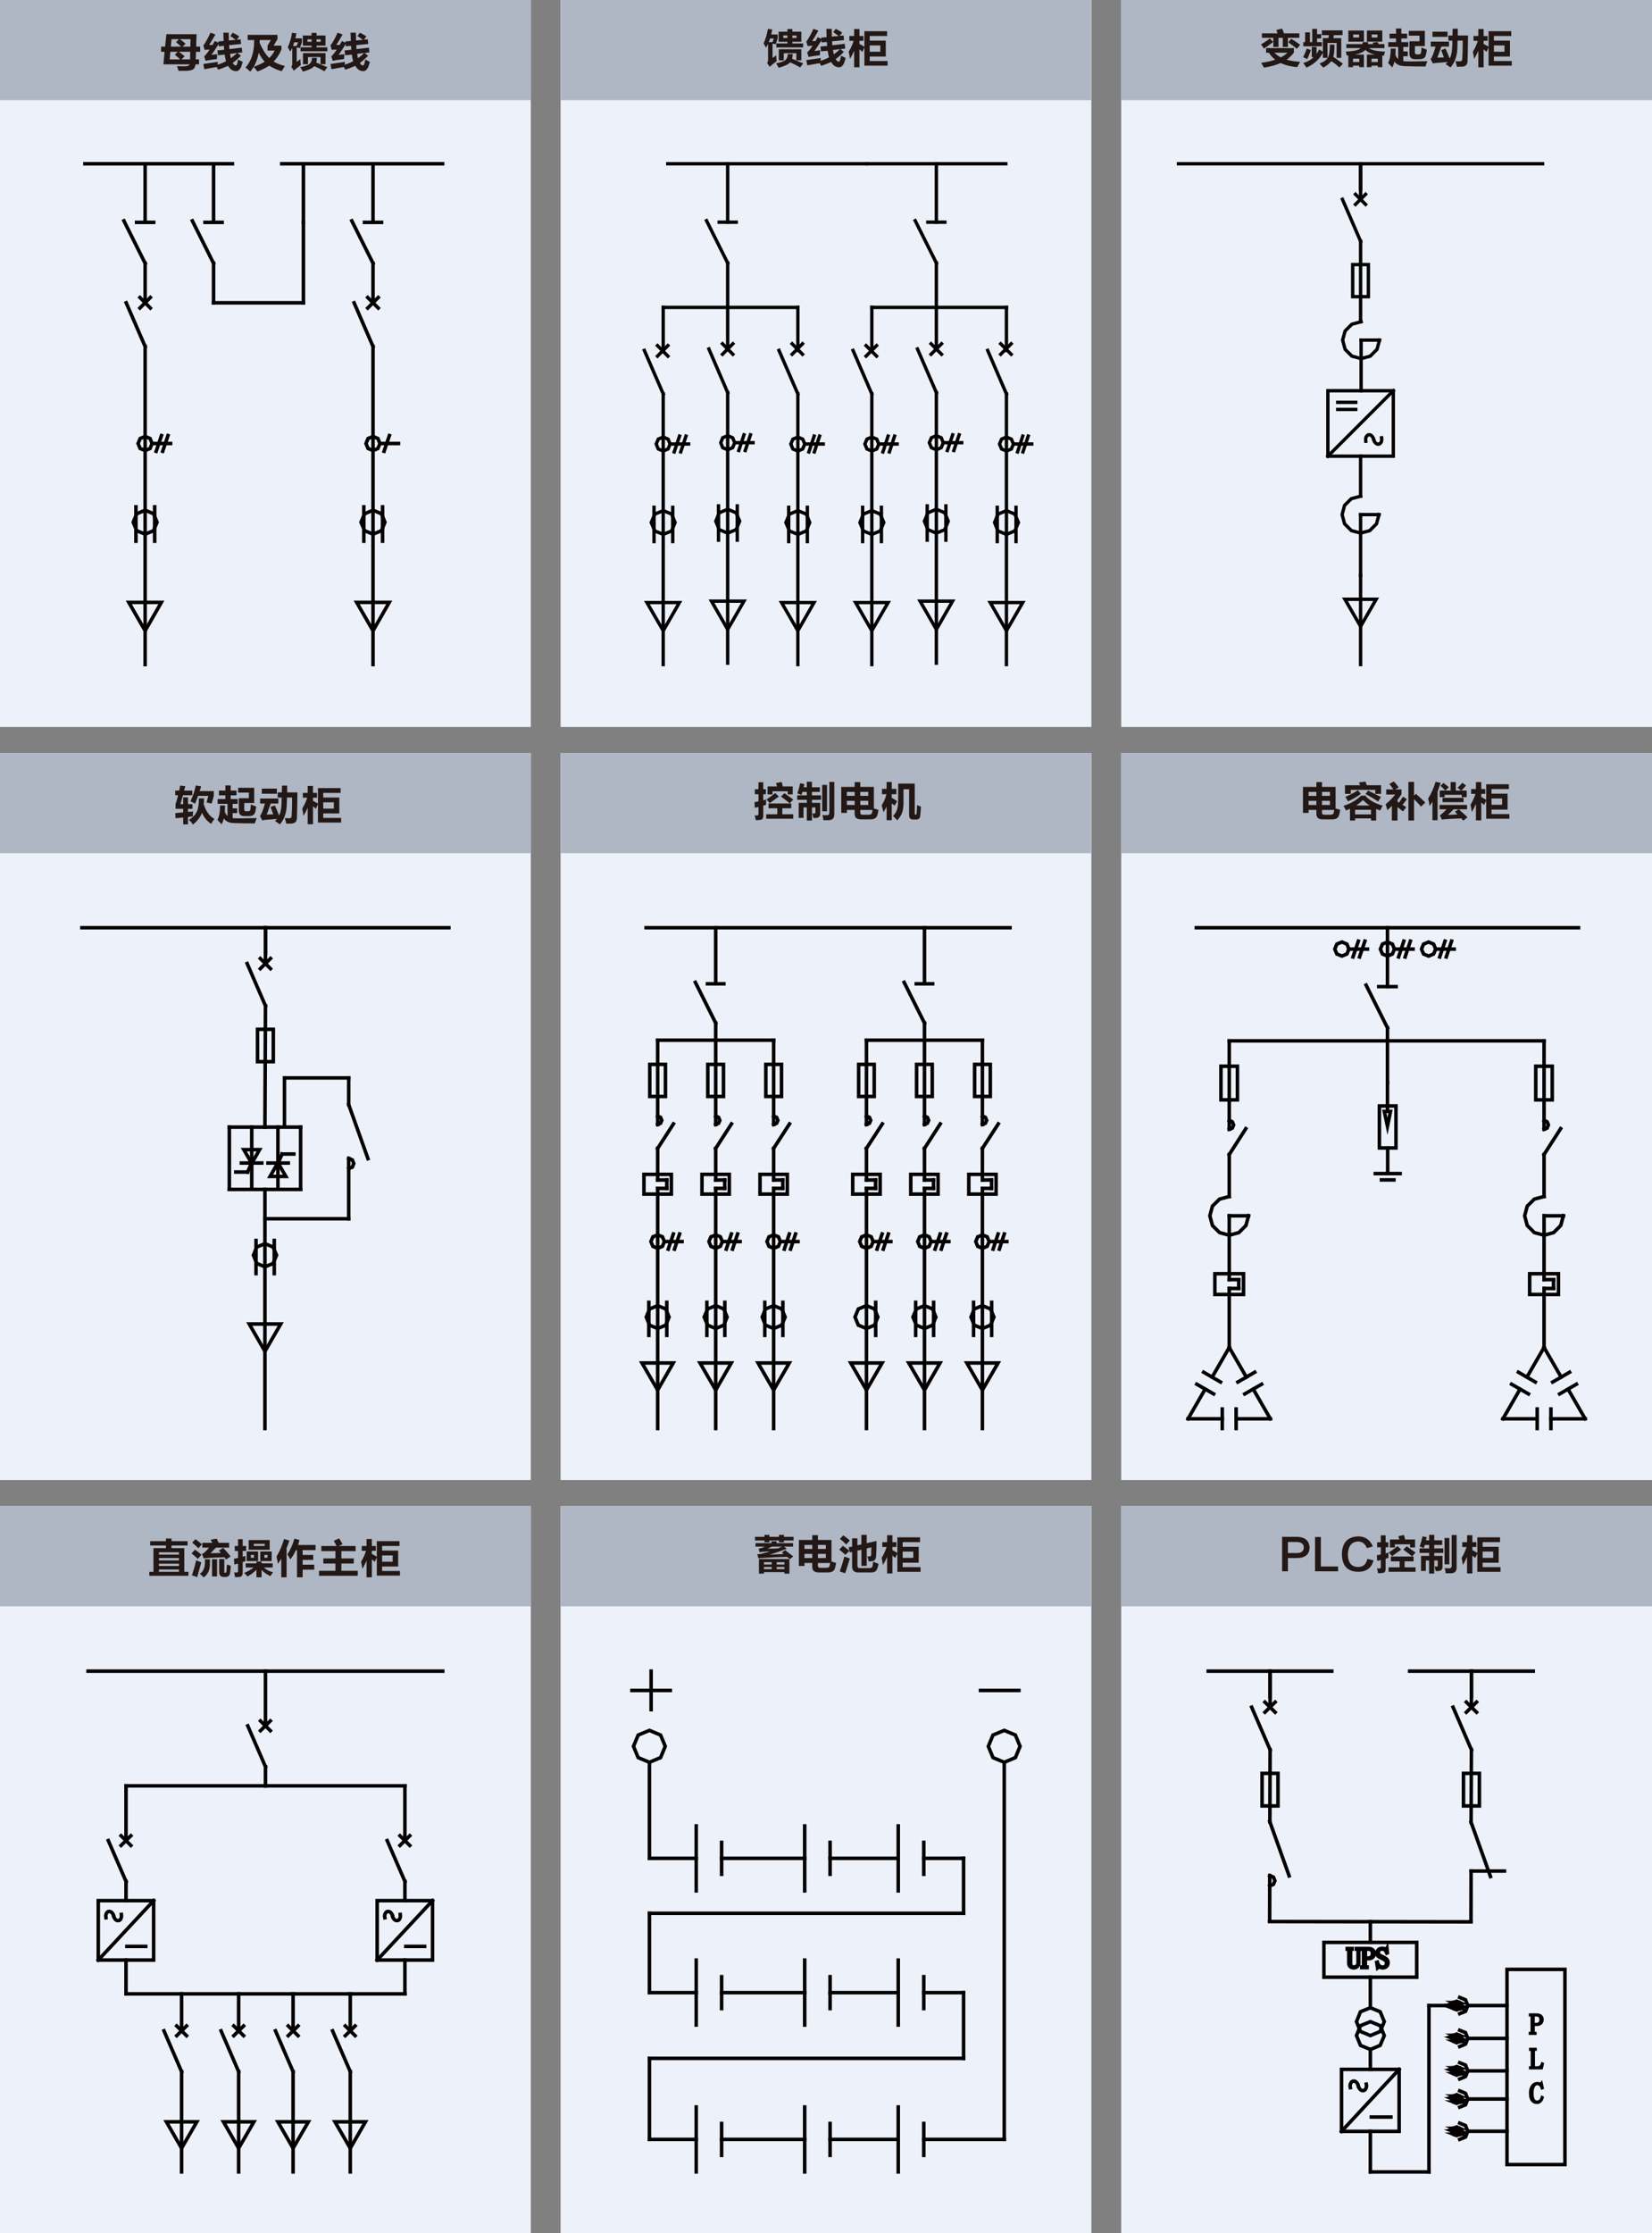 <?xml version="1.0" encoding="utf-8"?>
<!-- Generator: Adobe Illustrator 24.0.1, SVG Export Plug-In . SVG Version: 6.00 Build 0)  -->
<svg version="1.1" id="图层_1" xmlns="http://www.w3.org/2000/svg" xmlns:xlink="http://www.w3.org/1999/xlink" x="0px" y="0px"
	 viewBox="0 0 1000 1351.27" style="enable-background:new 0 0 1000 1351.27;" xml:space="preserve">
<rect x="0" y="0" width="1000" height="1351.27" fill="#808080" stroke="none"/>
<style type="text/css">
	.st0{fill-rule:evenodd;clip-rule:evenodd;fill:#EDF1F9;}
	.st1{fill-rule:evenodd;clip-rule:evenodd;fill:#AEB7C3;}
	.st2{enable-background:new    ;}
	.st3{fill:#231815;}
	.st4{fill:none;stroke:#040000;stroke-width:2.14;stroke-linecap:square;stroke-miterlimit:10;}
	.st5{fill:none;stroke:#040000;stroke-width:2.033;stroke-linecap:square;stroke-miterlimit:10;}
	.st6{fill:none;stroke:#040000;stroke-width:2.138;stroke-linecap:square;stroke-miterlimit:10;}
	.st7{fill:#040000;}
</style>
<g>
	<rect y="455.69" class="st0" width="321.31" height="439.9"/>
	<rect x="339.34" y="455.69" class="st0" width="321.31" height="439.9"/>
	<rect x="678.69" y="455.69" class="st0" width="321.31" height="439.9"/>
	<rect y="911.37" class="st0" width="321.31" height="439.9"/>
	<rect x="339.34" y="911.37" class="st0" width="321.31" height="439.9"/>
	<rect x="678.69" y="911.37" class="st0" width="321.31" height="439.9"/>
	<g>
		<rect y="455.69" class="st1" width="321.31" height="60.61"/>
		<rect x="339.34" y="455.69" class="st1" width="321.31" height="60.61"/>
		<g>
			<g class="st2">
				<path class="st3" d="M106.27,495.13l-0.2-3.11c0.4,0,1-0.07,1.8-0.2c1.27-0.07,2.27-0.13,3.01-0.2v-2.21h-4.61v-2.91
					c0.33-0.8,0.73-2.14,1.2-4.01c0.13-0.6,0.23-1.04,0.3-1.3h-1.7v-2.81h2.41c0.07-0.33,0.17-0.83,0.3-1.5
					c0.13-0.67,0.2-1.17,0.2-1.5l3.21,0.3c-0.27,0.87-0.5,1.77-0.7,2.71h4.91v2.81h-5.61c-0.13,0.33-0.3,0.87-0.5,1.6
					c-0.47,1.67-0.84,2.94-1.1,3.81h1.7v-4.11h2.91v4.11h2.71v2.81h-2.71v1.9c0.87-0.13,1.9-0.23,3.11-0.3
					c-0.13,0.87-0.2,1.87-0.2,3.01c-1.14,0.07-2.1,0.17-2.91,0.3v4.51h-2.91v-4.21c-0.4,0.07-0.94,0.13-1.6,0.2
					C108.54,494.9,107.54,494.99,106.27,495.13z M120.4,483.1h3.11c0,1.2-0.07,2.37-0.2,3.51c1.4,4.41,3.57,7.38,6.51,8.92
					c-0.2,0.33-0.57,0.83-1.1,1.5c-0.4,0.67-0.7,1.17-0.9,1.5c-2.54-1.67-4.38-3.91-5.51-6.71c-1.07,2.67-2.91,5.04-5.51,7.12
					c-0.87-1.27-1.67-2.21-2.41-2.81c2.41-1.6,4.01-3.31,4.81-5.11S120.4,486.58,120.4,483.1z M120.8,478.69h8.62v2.91l-1.3,4.61
					l-3.11-0.6l1.1-4.01h-6.21c-0.6,1.8-1.24,3.41-1.9,4.81c-0.2-0.2-0.74-0.53-1.6-1c-0.47-0.27-0.84-0.47-1.1-0.6
					c1.54-3.21,2.61-6.38,3.21-9.52l3.21,0.5c-0.07,0.2-0.13,0.5-0.2,0.9C121.23,477.56,121,478.23,120.8,478.69z"/>
				<path class="st3" d="M143.85,483.5v2.91h-3.01v2.71h2.71v2.91h-2.71v3.01c1.54,0.2,6.41,0.2,14.63,0c-0.54,1-0.94,2.07-1.2,3.21
					c-4.54,0-8.62-0.07-12.23-0.2c-3.21,0-5.38-0.94-6.51-2.81c-0.33,1.27-0.8,2.47-1.4,3.61c-0.54-0.67-1.37-1.57-2.51-2.71
					c1.07-2,1.6-4.91,1.6-8.72h3.01c0,0.47-0.03,1.17-0.1,2.1c0,0.8,0,1.4,0,1.8c0.33,1,0.87,1.8,1.6,2.41v-7.32h-6.01v-2.91h4.71
					v-2.21h-3.91v-2.91h3.91v-3.11h3.21v3.11h3.51v2.91h-3.51v2.21H143.85z M151.87,486.81c0.8,0.33,1.8,0.74,3.01,1.2
					c0.07,0.07,0.13,0.1,0.2,0.1c-0.2,1.6-0.44,2.81-0.7,3.61c-0.47,1.4-1.7,2.11-3.71,2.11h-2.81c-2.2,0-3.31-1.14-3.31-3.41V483
					h6.11v-3.41h-6.51v-2.91h9.72v9.22h-6.01v3.91c0,0.74,0.4,1.1,1.2,1.1h1.1c0.8,0,1.27-0.33,1.4-1
					C151.7,489.05,151.8,488.01,151.87,486.81z"/>
				<path class="st3" d="M163.8,488.31l2.61-0.9c0.27,0.67,0.7,1.67,1.3,3.01c0.53,1.34,0.93,2.34,1.2,3.01
					c1.14-1.94,1.67-5.54,1.6-10.82h-2.41v-3.11h2.51c0-1.34,0.03-2.71,0.1-4.11h3.11c0,1.4,0,2.77,0,4.11h6.21
					c-0.07,7.08-0.17,12.29-0.3,15.63c-0.07,1.94-1.1,3.01-3.11,3.21c-0.27,0-0.7,0-1.3,0c-0.87,0.07-1.54,0.1-2,0.1
					c-0.27-1.2-0.57-2.34-0.9-3.41c0.4,0,0.94,0.03,1.6,0.1c0.4,0,0.7,0,0.9,0c1.07,0,1.6-0.4,1.6-1.2c0.2-2.61,0.3-6.38,0.3-11.33
					h-3.11c0,1.2-0.03,2.31-0.1,3.31c0,5.48-1.4,9.79-4.21,12.93c-0.94-0.74-1.9-1.4-2.91-2c0.13-0.13,0.3-0.33,0.5-0.6
					c0.33-0.27,0.57-0.5,0.7-0.7c-0.54,0.07-1.34,0.13-2.41,0.2c-1.87,0.13-3.17,0.24-3.91,0.3c-1.07,0.07-1.94,0.2-2.61,0.4
					l-1.4-2.71c0.8-0.73,1.8-3.24,3.01-7.52h-2.91v-3.01h11.02v3.01h-4.61c-0.8,2.27-1.6,4.51-2.41,6.71c0.47,0,1.14-0.03,2-0.1
					c0.87,0,1.5-0.03,1.9-0.1c-0.27-0.94-0.74-2.21-1.4-3.81C163.93,488.65,163.86,488.45,163.8,488.31z M167.6,477.19v3.11h-9.12
					v-3.11H167.6z"/>
				<path class="st3" d="M182.94,489.31c1.34-2.2,2.34-4.41,3.01-6.61h-2.61v-2.91h2.91v-4.21h3.21v4.21h2.41v2.91h-2.41v1.9
					c0.33,0.2,0.83,0.47,1.5,0.8c0.67,0.4,1.17,0.7,1.5,0.9v-9.42h13.73v2.91h-10.52v2.81h9.72v9.62h-9.72v2.71h10.82v2.81h-14.03
					v-11.02l-1.3,2.71c-0.2-0.2-0.47-0.47-0.8-0.8c-0.4-0.33-0.7-0.57-0.9-0.7v10.82h-3.21v-10.02c-0.67,1.6-1.5,3.24-2.51,4.91
					c-0.07-0.2-0.13-0.53-0.2-1C183.54,492.22,183.34,491.12,182.94,489.31z M195.67,489.31h6.41v-3.81h-6.41V489.31z"/>
			</g>
		</g>
		<g>
			<g class="st2">
				<path class="st3" d="M456.92,480.58v-3.01h2.2v-4.21h2.91v4.21h1.6v3.01h-1.6v3.71c0.6-0.2,1.2-0.37,1.8-0.5
					c-0.13,1.07-0.17,2.14-0.1,3.21c-0.2,0.07-0.54,0.17-1,0.3c-0.27,0.07-0.5,0.13-0.7,0.2v6.21c0,1.6-0.67,2.41-2,2.41
					c-0.8,0.13-1.64,0.2-2.51,0.2c-0.2-1-0.43-1.97-0.7-2.91c0.4,0,0.97,0,1.7,0c0.4,0,0.6-0.33,0.6-1v-4.11
					c-0.4,0.07-0.97,0.2-1.7,0.4c-0.2,0.07-0.37,0.1-0.5,0.1l-0.2-3.41c0.6-0.07,1.4-0.23,2.41-0.5v-4.31H456.92z M465.23,489.1
					v-2.91h13.73v2.91h-5.41v3.61h6.61v2.71h-16.34v-2.71h6.71v-3.61H465.23z M469.24,479.88l2.2,2.1c-0.54,0.4-1.27,0.94-2.2,1.6
					c-0.74,0.54-1.84,1.34-3.31,2.41l-1.9-2.3C465.63,482.68,467.37,481.41,469.24,479.88z M464.63,480.68v-4.81h5.71
					c-0.2-0.73-0.4-1.4-0.6-2l3.41-0.7c0.27,0.87,0.5,1.77,0.7,2.71h6.01v4.81h-3.01v-1.9h-9.22v1.9H464.63z M472.75,481.98l2.1-2
					c0.4,0.27,1.1,0.77,2.1,1.5c1.34,1,2.41,1.77,3.21,2.3l-2.1,2.31C477.39,485.49,475.62,484.12,472.75,481.98z"/>
				<path class="st3" d="M486.38,488.59v6.31h-2.91v-9.12h4.91v-1.8h-5.81v-2.71h5.81v-2.1h-2.61c-0.07,0.2-0.17,0.5-0.3,0.9
					c-0.13,0.47-0.23,0.8-0.3,1c-0.33-0.13-0.84-0.33-1.5-0.6c-0.4-0.2-0.74-0.33-1-0.4c0.67-1.87,1.24-3.91,1.7-6.11l2.51,0.5
					c-0.07,0.67-0.2,1.3-0.4,1.9h1.9v-3.31h3.11v3.31h4.81v2.81h-4.81v2.1H497v2.71h-5.51v1.8h5.01v6.51
					c-0.07,1.67-0.8,2.54-2.21,2.61c-0.27,0.07-0.9,0.1-1.9,0.1c-0.2-0.8-0.44-1.74-0.7-2.81c0.4,0.07,0.8,0.1,1.2,0.1
					c0.47,0,0.7-0.27,0.7-0.8v-2.91h-2.1v7.92h-3.11v-7.92H486.38z M497.71,490.9v-15.94h2.91v15.94H497.71z M502.02,491.8v-18.64
					h3.01v19.64c0,2.27-1.1,3.44-3.31,3.51c-0.67,0-1.77,0-3.31,0c-0.07-1-0.27-2.04-0.6-3.11c0.47,0,1.07,0.04,1.8,0.1
					c0.53,0,0.9,0,1.1,0C501.58,493.31,502.02,492.8,502.02,491.8z"/>
				<path class="st3" d="M520.76,476.17h8.22v13.03c0.27,0.07,0.7,0.2,1.3,0.4c0.6,0.2,1.1,0.37,1.5,0.5
					c-0.27,1.6-0.57,2.84-0.9,3.71c-0.6,1.34-1.94,2-4.01,2h-5.61c-2.61,0-3.91-1.1-3.91-3.31v-2.41h-4.71v1.8h-3.41v-15.73h8.12
					v-2.91h3.41V476.17z M517.35,479.17h-4.71v2.41h4.71V479.17z M512.64,484.59v2.51h4.71v-2.51H512.64z M525.57,481.58v-2.41
					h-4.81v2.41H525.57z M520.76,487.09h4.81v-2.51h-4.81V487.09z M522.26,493h3.51c1.34,0,2.04-0.47,2.1-1.4
					c0.13-0.53,0.23-1.04,0.3-1.5h-7.42v1.7C520.76,492.6,521.26,493,522.26,493z"/>
				<path class="st3" d="M533.68,487.29c1.34-2,2.31-4.24,2.91-6.71h-2.71v-3.21h2.81v-4.21h3.11v4.21h2.81v3.21h-2.81v2.21
					c0.2,0.13,0.5,0.3,0.9,0.5c0.4,0.2,1.2,0.7,2.41,1.5l-1.6,2.71c-0.2-0.2-0.54-0.47-1-0.8c-0.33-0.2-0.57-0.37-0.7-0.5v10.12
					h-3.11v-8.22c-0.6,1.2-1.24,2.34-1.9,3.41c-0.13-0.6-0.44-1.8-0.9-3.61C534.29,489.3,534.22,489.1,533.68,487.29z
					 M555.13,487.19c0.73,0.27,1.5,0.57,2.31,0.9c-0.13,3.21-0.3,5.21-0.5,6.01c-0.2,1.2-1,1.8-2.41,1.8h-1.9
					c-1.54,0-2.31-0.9-2.31-2.71v-15.63h-3.41v6.71c0.07,3.34-0.2,5.81-0.8,7.42c-0.47,1.4-1.47,2.97-3.01,4.71
					c-0.2-0.2-0.47-0.5-0.8-0.9c-0.27-0.34-0.84-0.94-1.7-1.8c1.27-1.33,2.1-2.71,2.5-4.11c0.4-1.4,0.6-3.87,0.6-7.42v-8.02h10.02
					v18.04c0,0.54,0.17,0.8,0.5,0.8c0.33,0,0.53-0.17,0.6-0.5C554.96,491.37,555.06,489.6,555.13,487.19z"/>
			</g>
		</g>
		<rect x="678.69" y="455.69" class="st1" width="321.31" height="60.61"/>
		<g>
			<g class="st2">
				<path class="st3" d="M800.24,476.17h8.22v13.03c0.27,0.07,0.7,0.2,1.3,0.4c0.6,0.2,1.1,0.37,1.5,0.5
					c-0.27,1.6-0.57,2.84-0.9,3.71c-0.6,1.34-1.94,2-4.01,2h-5.61c-2.61,0-3.91-1.1-3.91-3.31v-2.41h-4.71v1.8h-3.41v-15.73h8.12
					v-2.91h3.41V476.17z M796.83,479.18h-4.71v2.41h4.71V479.18z M792.12,484.59v2.51h4.71v-2.51H792.12z M805.05,481.58v-2.41
					h-4.81v2.41H805.05z M800.24,487.09h4.81v-2.51h-4.81V487.09z M801.74,493.01h3.51c1.34,0,2.04-0.47,2.1-1.4
					c0.13-0.53,0.23-1.04,0.3-1.5h-7.42v1.7C800.24,492.6,800.74,493.01,801.74,493.01z"/>
				<path class="st3" d="M820.28,496.51h-3.11v-7.12c-0.8,0.4-1.6,0.74-2.41,1c-0.2-0.47-0.6-1.24-1.2-2.31
					c0.4,0.74,0.3,0.57-0.3-0.5c4.28-1.27,7.82-3.31,10.62-6.11H827l-0.3,0.4c2.81,2.74,6.25,4.61,10.32,5.61
					c-0.6,0.94-1.1,1.9-1.5,2.91c-0.4-0.07-1-0.27-1.8-0.6c-0.33-0.13-0.57-0.23-0.7-0.3v7.02h-3.11v-1.3h-9.62V496.51z
					 M822.58,473.46l4.01-0.5c0,0.07,0.03,0.2,0.1,0.4c0.13,0.33,0.37,0.94,0.7,1.8h8.62v5.21h-3.51v-2.41h-14.83v2.41h-3.51v-5.21
					h9.12c-0.07-0.33-0.24-0.73-0.5-1.2C822.72,473.76,822.65,473.6,822.58,473.46z M821.98,478.17l1.8,2.21
					c-2.34,1.74-4.95,3.24-7.82,4.51c-0.2-0.4-0.64-1.17-1.3-2.3c-0.13-0.13-0.24-0.27-0.3-0.4
					C816.97,481.11,819.51,479.78,821.98,478.17z M829.9,492.81V490h-9.62v2.81H829.9z M825.09,484.09
					c-1.14,1.07-2.51,2.17-4.11,3.31h8.12C827.5,486.39,826.16,485.29,825.09,484.09z M826.59,480.48l1.5-2.1
					c2.54,1.2,5.14,2.5,7.82,3.91l-1.7,2.71C831.94,483.45,829.4,481.95,826.59,480.48z"/>
				<path class="st3" d="M849.24,482.08l2.41,1.5c-0.87,1.2-1.77,2.34-2.71,3.41c0.27,0.13,0.67,0.37,1.2,0.7
					c0.47,0.33,0.83,0.6,1.1,0.8l-2,2.5c-0.4-0.33-1.07-0.87-2-1.6c-0.6-0.47-1.04-0.8-1.3-1v8.12h-3.41v-8.92
					c-0.34,0.4-0.94,1-1.8,1.8c-0.4,0.4-0.7,0.7-0.9,0.9c-0.07-0.33-0.2-0.8-0.4-1.4c-0.07-0.4-0.3-1.13-0.7-2.2
					c2.27-1.87,4.21-3.84,5.81-5.91h-5.41v-3.11h4.31c-0.67-1-1.47-2.1-2.41-3.31l2.71-1.5c1.14,1.2,2.1,2.41,2.91,3.61l-2.1,1.2
					h3.81v2.91c-0.67,1.07-1.47,2.21-2.41,3.41v1.1c0.33,0.2,0.63,0.4,0.9,0.6C847.64,484.49,848.44,483.28,849.24,482.08z
					 M855.96,481.38l1.2-1c0.07,0.07,0.17,0.17,0.3,0.3c1.8,1.6,3.57,3.24,5.31,4.91l-2.61,2.5c-1.27-1.54-2.67-3.04-4.21-4.51
					v12.93h-3.41v-23.35h3.41V481.38z"/>
				<path class="st3" d="M868.99,473.06l3.11,0.7c-0.13,0.27-0.3,0.7-0.5,1.3c-0.27,0.87-0.74,2.21-1.4,4.01v17.24h-3.11v-11.22
					c-0.54,0.8-1.1,1.67-1.7,2.61c-0.27-1.74-0.57-3.24-0.9-4.51C866.41,480.18,867.92,476.8,868.99,473.06z M871.39,489.7v-2.61
					h16.64v2.61h-5.01c1.13,1,2.81,2.51,5.01,4.51c0.13,0.13,0.23,0.23,0.3,0.3l-2.61,2.11c-0.13-0.13-0.3-0.37-0.5-0.7
					c-0.27-0.27-0.47-0.5-0.6-0.7c-4.88,0.13-8.82,0.37-11.83,0.7l-1.2-2.51c1.2-0.87,2.57-2.1,4.11-3.71H871.39z M871.49,482.38
					v-4.01h3.41c-0.2-0.2-0.47-0.47-0.8-0.8c-0.2-0.27-0.9-0.97-2.1-2.11l1.8-1.7c0.33,0.27,0.83,0.67,1.5,1.2
					c0.8,0.6,1.37,1.07,1.7,1.4l-2.1,2h3.21v-5.11h3.11v5.11h3.11l-2-1.7c1-0.93,1.97-1.94,2.91-3.01l2.2,1.7
					c-0.6,0.74-1.54,1.74-2.81,3.01h3.21v4.01h-3.01v-1.4H874.5v1.4H871.49z M873.2,485.39v-2.61h12.73v2.61H873.2z M880.71,491.2
					l2.21-1.5h-3.01c-0.47,0.54-1.24,1.3-2.3,2.31c-0.47,0.47-0.84,0.84-1.1,1.1c1.8-0.13,3.71-0.23,5.71-0.3
					C881.75,492.34,881.25,491.8,880.71,491.2z"/>
				<path class="st3" d="M890.13,486.99c1.34-2.2,2.34-4.41,3.01-6.61h-2.61v-2.91h2.91v-4.21h3.21v4.21h2.41v2.91h-2.41v1.9
					c0.33,0.2,0.83,0.47,1.5,0.8c0.67,0.4,1.17,0.7,1.5,0.9v-9.42h13.73v2.91h-10.52v2.81h9.72v9.62h-9.72v2.71h10.82v2.81h-14.03
					v-11.02l-1.3,2.71c-0.2-0.2-0.47-0.47-0.8-0.8c-0.4-0.33-0.7-0.57-0.9-0.7v10.82h-3.21v-10.02c-0.67,1.6-1.5,3.24-2.51,4.91
					c-0.07-0.2-0.13-0.53-0.2-1C890.74,489.9,890.54,488.8,890.13,486.99z M902.86,486.99h6.41v-3.81h-6.41V486.99z"/>
			</g>
		</g>
	</g>
	<g>
		<rect y="911.37" class="st1" width="321.31" height="60.61"/>
		<rect x="339.34" y="911.37" class="st1" width="321.31" height="60.61"/>
		<g>
			<g class="st2">
				<path class="st3" d="M90.39,953.52v-2.4h2.51v-14.33h7.52v-1.6h-9.52v-2.61h9.52v-1.6h3.41v1.6h9.72v2.61h-9.72v1.6h7.72v14.33
					h2.51v2.4H90.39z M108.33,940.69v-1.4H96.2v1.4H108.33z M96.2,942.8v1.4h12.13v-1.4H96.2z M96.2,946.2v1.4h12.13v-1.4H96.2z
					 M96.2,949.71v1.4h12.13v-1.4H96.2z"/>
				<path class="st3" d="M115.95,939.99l2.1-2.3c1.54,1.07,2.84,2.1,3.91,3.11l-2.2,2.51C118.75,942.29,117.48,941.19,115.95,939.99
					z M118.75,944.1c0.53,0.27,1.34,0.6,2.41,1c0.33,0.13,0.57,0.23,0.7,0.3c-0.13,0.47-0.33,1.17-0.6,2.1
					c-0.8,2.88-1.44,5.14-1.9,6.82c-0.33-0.13-0.8-0.3-1.4-0.5c-0.8-0.27-1.4-0.47-1.8-0.6
					C117.08,950.68,117.95,947.64,118.75,944.1z M116.35,933.47l2-2.1c1.2,0.87,2.51,1.9,3.91,3.11l-2.2,2.4
					C118.72,935.48,117.48,934.34,116.35,933.47z M124.06,943.5h3.01V946c0.07,3.88-1.2,6.71-3.81,8.52c-0.4-0.47-1.1-1.17-2.1-2.1
					c0.8,0.73,0.73,0.7-0.2-0.1c2.07-1.34,3.11-3.67,3.11-7.02V943.5z M122.46,936.48v-2.91h6.01c-0.07-0.13-0.17-0.37-0.3-0.7
					c-0.27-0.54-0.47-0.94-0.6-1.2l3.61-0.6c0.13,0.27,0.33,0.67,0.6,1.2c0.27,0.6,0.47,1.04,0.6,1.3h6.31v2.91h-8.02
					c-0.33,0.33-0.87,0.9-1.6,1.7c-0.67,0.74-1.2,1.3-1.6,1.7c0.67-0.06,1.7-0.1,3.11-0.1c1.34-0.07,2.37-0.1,3.11-0.1
					c-0.4-0.54-0.8-1-1.2-1.4l2.61-1.7c1.74,1.87,3.24,3.61,4.51,5.21l-2.81,1.9c-0.13-0.27-0.4-0.67-0.8-1.2
					c-0.07-0.07-0.13-0.13-0.2-0.2c-6.48,0.2-10.66,0.44-12.53,0.7l-1-2.71c1.14-0.33,2.54-1.6,4.21-3.81H122.46z M128.37,953.92
					V943.5h3.01v10.42H128.37z M137.39,946.71c0.27,0.07,0.67,0.2,1.2,0.4c0.47,0.13,0.83,0.27,1.1,0.4c-0.07,1.4-0.2,2.81-0.4,4.21
					c-0.2,1.67-1.2,2.51-3.01,2.51h-0.8c-1.8,0-2.74-0.94-2.81-2.81v-8.02h3.11v7.62c0,0.47,0.17,0.7,0.5,0.7h0.2
					c0.33,0,0.53-0.27,0.6-0.8c0.07-0.67,0.13-1.6,0.2-2.81C137.36,947.51,137.39,947.04,137.39,946.71z"/>
				<path class="st3" d="M142.1,938.49v-3.01h2v-4.11h2.81v4.11h2.1v3.01h-2.1v3.51c0.33-0.13,0.8-0.27,1.4-0.4c0.13,0,0.23,0,0.3,0
					c-0.07,1.2-0.07,2.24,0,3.11c-0.07,0-0.33,0.07-0.8,0.2c-0.4,0.13-0.7,0.23-0.9,0.3v6.31c0,1.67-0.64,2.57-1.9,2.71
					c-0.6,0.07-1.5,0.1-2.71,0.1c-0.07-0.2-0.13-0.54-0.2-1c-0.13-0.87-0.27-1.47-0.4-1.8c0.73,0,1.34,0,1.8,0
					c0.4-0.07,0.6-0.4,0.6-1v-4.41c-0.67,0.2-1.4,0.4-2.21,0.6l-0.3-3.51c0.27-0.07,0.67-0.13,1.2-0.2c0.6-0.13,1.04-0.23,1.3-0.3
					v-4.21H142.1z M148.72,948.51V946h6.51v-1.1h3.11v1.1h6.71v2.5h-5.31c1.4,1.34,3.27,2.31,5.61,2.91
					c-0.33,0.27-0.74,0.8-1.2,1.61c-0.2,0.33-0.37,0.57-0.5,0.7c-2.41-1.2-4.18-2.47-5.31-3.81v4.51h-3.11v-4.51
					c-1.8,1.74-3.61,3.07-5.41,4.01c-0.54-0.67-1.2-1.37-2-2.1c2.34-1,4.24-2.11,5.71-3.31H148.72z M149.32,944.6v-5.81h6.92v5.81
					H149.32z M150.52,937.79v-5.91h12.73v5.91H150.52z M151.83,942.6h1.9v-1.7h-1.9V942.6z M153.63,935.48h6.61v-1.3h-6.61V935.48z
					 M157.54,944.6v-5.81h6.92v5.81H157.54z M160.04,942.6h1.9v-1.7h-1.9V942.6z"/>
				<path class="st3" d="M171.97,931.27l3.21,0.9c-0.54,1.6-1.1,3.14-1.7,4.61v17.64h-3.21V943.2c-0.2,0.33-0.54,0.84-1,1.5
					c-0.47,0.73-0.84,1.27-1.1,1.6c0-0.2-0.03-0.47-0.1-0.8c-0.07-0.67-0.3-1.87-0.7-3.61
					C169.23,938.82,170.77,935.28,171.97,931.27z M189.61,940.89v3.01h-6.41v2.91h7.02v3.01h-7.02v4.61h-3.41v-16.44h-0.7
					c-0.8,1.87-1.9,3.74-3.31,5.61c-0.27-0.53-0.87-1.54-1.8-3.01c1.8-2.81,3.21-5.98,4.21-9.52l3.11,0.8
					c-0.27,1-0.57,2.01-0.9,3.01h10.62v3.11h-7.82v2.91H189.61z"/>
				<path class="st3" d="M193.12,953.52v-3.01h9.92v-4.41h-7.32V943h7.32v-4.41h-8.52v-3.11h9.22c-0.54-1.07-1.1-2.11-1.7-3.11
					l3.21-1.5c0.73,1.14,1.44,2.3,2.1,3.51l-2.21,1.1h10.12v3.11h-8.62V943h7.52v3.11h-7.52v4.41h9.92v3.01H193.12z"/>
				<path class="st3" d="M218.57,945c1.34-2.2,2.34-4.41,3.01-6.61h-2.61v-2.91h2.91v-4.21h3.21v4.21h2.41v2.91h-2.41v1.9
					c0.33,0.2,0.83,0.47,1.5,0.8c0.67,0.4,1.17,0.7,1.5,0.9v-9.42h13.73v2.91H231.3v2.8h9.72v9.62h-9.72v2.71h10.82v2.81h-14.03
					v-11.03l-1.3,2.71c-0.2-0.2-0.47-0.47-0.8-0.8c-0.4-0.33-0.7-0.57-0.9-0.7v10.82h-3.21V944.4c-0.67,1.6-1.5,3.24-2.51,4.91
					c-0.07-0.2-0.13-0.53-0.2-1C219.17,947.91,218.97,946.8,218.57,945z M231.3,945h6.41v-3.81h-6.41V945z"/>
			</g>
		</g>
		<g>
			<g class="st2">
				<path class="st3" d="M457.02,932.16v-2.21h5.71v-1.2h3.01v1.2h5.81v-1.2h3.01v1.2h5.81v2.21h-5.81v1.1h-3.01v-1.1h-5.81v1.1
					h-3.01v-1.1H457.02z M473.25,939.47l2-1.5c0.4,0.33,1.07,0.87,2,1.6c1.27,0.94,2.24,1.67,2.91,2.21l-2,1.7
					c-0.13-0.13-0.3-0.3-0.5-0.5c-0.2-0.2-0.6-0.5-1.2-0.9c-4.81,0.07-9.52,0.27-14.13,0.6c-1.2,0-2.27,0.1-3.21,0.3l-0.7-2.5
					c1,0,2.14-0.17,3.41-0.5c1.54-0.4,3.01-0.83,4.41-1.3c-1.34,0.07-2.71,0.17-4.11,0.3c-0.94,0-1.7,0.1-2.31,0.3l-0.6-2.21
					c0.73-0.07,1.64-0.3,2.71-0.7c0.13-0.07,0.33-0.17,0.6-0.3c0.27-0.07,0.47-0.13,0.6-0.2h-5.81v-2.1h9.82
					c-0.13-0.33-0.2-0.7-0.2-1.1h3.11c0,0.4,0,0.77,0,1.1h10.02v2.1h-5.51l1.7,1.3c-3.74,1.4-7.22,2.61-10.42,3.61
					c2.81-0.2,5.65-0.33,8.52-0.4c-0.13-0.13-0.3-0.3-0.5-0.5C473.58,939.67,473.38,939.54,473.25,939.47z M462.43,952.2h-3.01
					v-8.82h18.44v8.82h-3.01v-0.9h-12.43V952.2z M462.43,945.28v1.4h4.71v-1.4H462.43z M462.43,948.19v1.3h4.71v-1.3H462.43z
					 M464.63,937.17c0.67-0.07,1.7-0.1,3.11-0.1c1.34-0.07,2.34-0.1,3.01-0.1c0.4-0.13,1.04-0.4,1.9-0.8c0.4-0.13,0.7-0.23,0.9-0.3
					h-6.31C466.44,936.2,465.57,936.63,464.63,937.17z M474.85,946.69v-1.4h-4.71v1.4H474.85z M470.14,948.19v1.3h4.71v-1.3H470.14z
					"/>
				<path class="st3" d="M495.1,931.85h8.22v13.03c0.27,0.07,0.7,0.2,1.3,0.4c0.6,0.2,1.1,0.37,1.5,0.5
					c-0.27,1.6-0.57,2.84-0.9,3.71c-0.6,1.34-1.94,2-4.01,2h-5.61c-2.61,0-3.91-1.1-3.91-3.31v-2.41h-4.71v1.8h-3.41v-15.73h8.12
					v-2.91h3.41V931.85z M491.69,934.86h-4.71v2.41h4.71V934.86z M486.98,940.27v2.51h4.71v-2.51H486.98z M499.91,937.27v-2.41
					h-4.81v2.41H499.91z M495.1,942.78h4.81v-2.51h-4.81V942.78z M496.6,948.69h3.51c1.34,0,2.04-0.47,2.1-1.4
					c0.13-0.53,0.23-1.04,0.3-1.5h-7.42v1.7C495.1,948.29,495.6,948.69,496.6,948.69z"/>
				<path class="st3" d="M508.03,937.67l2.21-2.3c1.4,1,2.71,2,3.91,3.01l-2.41,2.51C510.8,939.94,509.56,938.87,508.03,937.67z
					 M511.13,941.88c1.2,0.47,2.3,0.87,3.31,1.2c-0.8,2.67-1.74,5.65-2.81,8.92l-3.31-1.1
					C509.33,948.09,510.27,945.08,511.13,941.88z M508.43,931.15l2-2.1c1.27,0.8,2.61,1.84,4.01,3.11l-2.2,2.41
					C511.03,933.36,509.76,932.22,508.43,931.15z M524.66,933.76l5.91-1.3c0,4.08-0.07,7.01-0.2,8.82c-0.07,1.47-0.47,2.47-1.2,3.01
					c-0.47,0.27-1.57,0.47-3.31,0.6c-0.2-1.07-0.47-2.1-0.8-3.11c0.6,0,1.07,0,1.4,0c0.6,0,0.9-0.37,0.9-1.1c0-0.27,0-0.77,0-1.5
					c0.07-1.2,0.1-2.17,0.1-2.91l-2.81,0.7v10.52h-3.21v-9.72l-2.41,0.5v9.22c0,0.94,0.47,1.4,1.4,1.4h5.71c1.2,0,1.87-0.4,2-1.2
					c0-0.07,0.03-0.2,0.1-0.4c0.13-0.93,0.23-1.7,0.3-2.3c0.4,0.13,0.97,0.37,1.7,0.7c0.74,0.27,1.27,0.5,1.6,0.7
					c-0.4,1.6-0.74,2.67-1,3.21c-0.6,1.27-1.7,1.9-3.31,1.9h-8.12c-2.41,0-3.61-1.24-3.61-3.71v-8.72l-1.4,0.3l-0.7-3.11l2.1-0.4
					v-5.01h3.21v4.21l2.41-0.5v-5.81h3.21V933.76z"/>
				<path class="st3" d="M533.68,942.68c1.34-2.2,2.34-4.41,3.01-6.61h-2.61v-2.91h2.91v-4.21h3.21v4.21h2.41v2.91h-2.41v1.9
					c0.33,0.2,0.83,0.47,1.5,0.8c0.67,0.4,1.17,0.7,1.5,0.9v-9.42h13.73v2.91h-10.52v2.81h9.72v9.62h-9.72v2.71h10.82v2.81h-14.03
					v-11.02l-1.3,2.71c-0.2-0.2-0.47-0.47-0.8-0.8c-0.4-0.33-0.7-0.57-0.9-0.7v10.82h-3.21v-10.02c-0.67,1.6-1.5,3.24-2.51,4.91
					c-0.07-0.2-0.13-0.53-0.2-1C534.29,945.58,534.08,944.48,533.68,942.68z M546.41,942.68h6.42v-3.81h-6.42V942.68z"/>
			</g>
		</g>
		<rect x="678.69" y="911.37" class="st1" width="321.31" height="60.61"/>
		<g>
			<g class="st2">
				<path class="st3" d="M785.22,942.78h-5.61v8.02h-3.51v-20.85h9.32c4.54,0.2,6.98,2.3,7.32,6.31
					C792.67,940.54,790.16,942.71,785.22,942.78z M784.92,933.06h-5.31v6.71h5.31c2.87,0,4.31-1.17,4.31-3.51
					C789.09,934.19,787.66,933.12,784.92,933.06z"/>
				<path class="st3" d="M796.04,930.05h3.51v17.84h10.42v2.91h-13.93V930.05z"/>
				<path class="st3" d="M831.02,935.76l-3.61,1c-0.94-2.54-2.71-3.87-5.31-4.01c-3.94,0.2-6.01,2.77-6.21,7.72
					c0.07,5.01,2.07,7.58,6.01,7.72c3.14,0.07,5.08-1.57,5.81-4.91l3.71,0.9c-1.2,4.68-4.34,6.98-9.42,6.92
					c-6.35-0.13-9.59-3.67-9.72-10.62c0.13-7.02,3.47-10.62,10.02-10.82C826.44,929.72,829.35,931.75,831.02,935.76z"/>
				<path class="st3" d="M833.63,936.26v-3.01h2.21v-4.21h2.91v4.21h1.6v3.01h-1.6v3.71c0.6-0.2,1.2-0.37,1.8-0.5
					c-0.13,1.07-0.17,2.14-0.1,3.21c-0.2,0.07-0.54,0.17-1,0.3c-0.27,0.07-0.5,0.13-0.7,0.2v6.21c0,1.6-0.67,2.41-2,2.41
					c-0.8,0.13-1.64,0.2-2.51,0.2c-0.2-1-0.44-1.97-0.7-2.91c0.4,0,0.97,0,1.7,0c0.4,0,0.6-0.33,0.6-1v-4.11
					c-0.4,0.07-0.97,0.2-1.7,0.4c-0.2,0.07-0.37,0.1-0.5,0.1l-0.2-3.41c0.6-0.07,1.4-0.23,2.41-0.5v-4.31H833.63z M841.94,944.78
					v-2.91h13.73v2.91h-5.41v3.61h6.61v2.71h-16.34v-2.71h6.71v-3.61H841.94z M845.95,935.56l2.21,2.1c-0.54,0.4-1.27,0.94-2.21,1.6
					c-0.74,0.54-1.84,1.34-3.31,2.41l-1.9-2.3C842.35,938.37,844.08,937.1,845.95,935.56z M841.34,936.36v-4.81h5.71
					c-0.2-0.73-0.4-1.4-0.6-2l3.41-0.7c0.27,0.87,0.5,1.77,0.7,2.71h6.01v4.81h-3.01v-1.9h-9.22v1.9H841.34z M849.46,937.67l2.1-2
					c0.4,0.27,1.1,0.77,2.1,1.5c1.34,1,2.41,1.77,3.21,2.3l-2.1,2.31C854.1,941.17,852.33,939.81,849.46,937.67z"/>
				<path class="st3" d="M863.09,944.28v6.31h-2.91v-9.12h4.91v-1.8h-5.81v-2.71h5.81v-2.1h-2.61c-0.07,0.2-0.17,0.5-0.3,0.9
					c-0.13,0.47-0.24,0.8-0.3,1c-0.33-0.13-0.84-0.33-1.5-0.6c-0.4-0.2-0.74-0.33-1-0.4c0.67-1.87,1.24-3.91,1.7-6.11l2.51,0.5
					c-0.07,0.67-0.2,1.3-0.4,1.9h1.9v-3.31h3.11v3.31h4.81v2.81h-4.81v2.1h5.51v2.71h-5.51v1.8h5.01v6.51
					c-0.07,1.67-0.8,2.54-2.21,2.61c-0.27,0.07-0.9,0.1-1.9,0.1c-0.2-0.8-0.44-1.74-0.7-2.81c0.4,0.07,0.8,0.1,1.2,0.1
					c0.47,0,0.7-0.27,0.7-0.8v-2.91h-2.11v7.92h-3.11v-7.92H863.09z M874.42,946.59v-15.94h2.91v15.94H874.42z M878.73,947.49
					v-18.64h3.01v19.64c0,2.27-1.1,3.44-3.31,3.51c-0.67,0-1.77,0-3.31,0c-0.07-1-0.27-2.04-0.6-3.11c0.47,0,1.07,0.04,1.8,0.1
					c0.53,0,0.9,0,1.1,0C878.29,948.99,878.73,948.49,878.73,947.49z"/>
				<path class="st3" d="M884.74,942.68c1.34-2.2,2.34-4.41,3.01-6.61h-2.61v-2.91h2.91v-4.21h3.21v4.21h2.41v2.91h-2.41v1.9
					c0.33,0.2,0.83,0.47,1.5,0.8c0.67,0.4,1.17,0.7,1.5,0.9v-9.42h13.73v2.91h-10.52v2.81h9.72v9.62h-9.72v2.71h10.82v2.81h-14.03
					v-11.02l-1.3,2.71c-0.2-0.2-0.47-0.47-0.8-0.8c-0.4-0.33-0.7-0.57-0.9-0.7v10.82h-3.21v-10.02c-0.67,1.6-1.5,3.24-2.51,4.91
					c-0.07-0.2-0.13-0.53-0.2-1C885.34,945.58,885.14,944.48,884.74,942.68z M897.47,942.68h6.41v-3.81h-6.41V942.68z"/>
			</g>
		</g>
	</g>
	<g>
		<rect class="st0" width="321.31" height="439.9"/>
		<rect class="st1" width="321.31" height="60.61"/>
		<g>
			<g class="st2">
				<path class="st3" d="M97.52,31.32v-3.11h2.41l0.8-7.52h18.24c0,0.2,0,0.5,0,0.9c-0.13,2.21-0.2,4.41-0.2,6.62h2.41v3.11h-2.51
					c0,0.54-0.03,1.3-0.1,2.3c0,1.07-0.04,1.84-0.1,2.31h2v3.01h-2.1c-0.2,1.34-0.64,2.3-1.3,2.91c-0.8,0.6-2.24,0.93-4.31,1
					c-1.2,0-2.77,0-4.71,0c-0.27-1-0.57-1.94-0.9-2.81c1.67,0.07,3.21,0.1,4.61,0.1c1.74,0,2.74-0.4,3.01-1.2H98.92l0.7-7.62H97.52z
					 M105.83,33.13l1.7-1.8h-4.41l-0.4,4.61h6.31C108.04,34.93,106.97,34,105.83,33.13z M106.54,25.51l1.8-1.8h-4.51l-0.4,4.51h6.21
					C108.57,27.22,107.54,26.31,106.54,25.51z M111.75,34.03l-1.8,1.9h5.11c0-0.4,0-1.04,0-1.9c0.07-1.14,0.1-2.04,0.1-2.71h-6.92
					c0.4,0.27,1,0.7,1.8,1.3C110.78,33.23,111.35,33.7,111.75,34.03z M112.35,26.41l-1.8,1.8h4.71c0-0.4,0-1.07,0-2
					c0.07-1.14,0.1-1.97,0.1-2.51h-6.51C109.98,24.51,111.15,25.41,112.35,26.41z"/>
				<path class="st3" d="M123.67,41.85l-0.6-3.11c0.27-0.07,0.67-0.13,1.2-0.2c2-0.27,4.51-0.63,7.52-1.1c0,0.13,0,0.4,0,0.8
					c-0.07,0.4-0.1,0.7-0.1,0.9c1.94-0.6,3.64-1.3,5.11-2.1c-0.33-1.2-0.6-2.54-0.8-4.01l-4.01,0.4l-0.4-2.91l4.11-0.4
					c0-0.27-0.03-0.67-0.1-1.2c0-0.53-0.03-0.93-0.1-1.2l-3.11,0.3l-0.1-1.3c-1.6,2.61-3.04,4.78-4.31,6.51
					c0.33-0.07,0.8-0.13,1.4-0.2c0.47-0.07,1.17-0.17,2.11-0.3c-0.07,0.27-0.1,0.77-0.1,1.5c-0.07,0.6-0.1,1.1-0.1,1.5
					c-3.41,0.4-5.68,0.77-6.81,1.1l-0.9-2.71c1-0.94,2.1-2.31,3.31-4.11c-0.47,0-1.27,0.03-2.41,0.1c-0.27,0.07-0.47,0.1-0.6,0.1
					l-0.8-2.71c1.27-1.6,2.71-4.17,4.31-7.72l3.01,1.1c-1.4,2.47-2.67,4.58-3.81,6.31c0.6,0,1.3,0,2.1,0c0.2-0.47,0.57-1.13,1.1-2
					c-0.13,0.2-0.07,0.07,0.2-0.4l2.21,1.1l-0.1-0.8l3.31-0.3c-0.07-0.53-0.1-1.37-0.1-2.5c-0.07-1.07-0.1-1.9-0.1-2.51h3.21
					c0,0.6,0.03,1.44,0.1,2.51c0,1,0,1.74,0,2.2l4.21-0.4c-0.2-0.13-0.5-0.33-0.9-0.6c-0.4-0.33-1.2-0.9-2.41-1.7l1.5-2
					c1.34,0.67,2.64,1.4,3.91,2.21l-1.5,2l2.31-0.2l0.3,2.81l-7.22,0.7c0,0.07,0.03,0.87,0.1,2.41l7.52-0.9l0.3,2.91l-2.91,0.3
					l2.1,1.7c-1.54,1.6-3.21,3.07-5.01,4.41c0.4,0.54,0.8,0.97,1.2,1.3c0.6,0.4,1.07,0.27,1.4-0.4c0.07-0.2,0.17-0.53,0.3-1
					c0.2-0.87,0.33-1.54,0.4-2c0.53,0.27,1.2,0.6,2,1c0.33,0.2,0.6,0.33,0.8,0.4c-0.47,1.74-0.9,2.97-1.3,3.71
					c-0.74,1.27-1.6,1.9-2.61,1.9c-2.07,0-3.71-1.07-4.91-3.21c-2.41,1.07-4.44,1.84-6.11,2.31c-0.2-0.54-0.47-1.07-0.8-1.6
					c-1.74,0.27-3.98,0.67-6.71,1.2C124.08,41.81,123.81,41.85,123.67,41.85z M143.42,32.03l-4.21,0.6c0,0.07,0.03,0.2,0.1,0.4
					c0.13,0.6,0.27,1.34,0.4,2.2C141.11,34.23,142.35,33.16,143.42,32.03z"/>
				<path class="st3" d="M149.93,24.21V21.1h18.04v2.51l-2.3,4.01h4.71v2.3c-1.14,2.81-2.71,5.25-4.71,7.32
					c1.94,1.2,4.21,2.1,6.81,2.71c-0.67,0.93-1.3,1.97-1.9,3.11c-2.61-0.67-5.15-1.77-7.62-3.31c-2,1.33-4.38,2.5-7.12,3.51
					c-0.4-0.6-1.17-1.54-2.3-2.81c-0.6,0.93-1.27,1.9-2,2.91c-1-0.94-1.97-1.77-2.91-2.5c3.47-3.88,5.21-9.19,5.21-15.94v-0.7
					H149.93z M160.25,37.34c-1.47-1.6-2.67-3.41-3.61-5.41c-0.6,3.07-1.6,5.91-3.01,8.52C156.18,39.51,158.38,38.48,160.25,37.34z
					 M161.96,30.62v-3.01l2-3.41h-6.71c0,0.27-0.03,0.6-0.1,1c0,0.33,0,0.57,0,0.7c1.74,4.01,3.67,7.08,5.81,9.22
					c1.4-1.4,2.5-2.91,3.31-4.51H161.96z"/>
				<path class="st3" d="M178.8,23.21h3.91v2.41l-1.2,3.51c-0.67-0.2-1.3-0.33-1.9-0.4v8.72c0.27-0.2,0.67-0.5,1.2-0.9
					c0.4-0.33,0.74-0.6,1-0.8c0,1.2,0.1,2.41,0.3,3.61c-2,1.47-3.41,2.61-4.21,3.41l-1.6-2.3c0.4-0.47,0.6-1.04,0.6-1.7v-9.82
					c-0.13,0.27-0.33,0.64-0.6,1.1c-0.27,0.54-0.47,0.94-0.6,1.2c-0.4-0.8-0.9-1.67-1.5-2.61c1.2-2.61,2.07-5.54,2.61-8.82l2.61,0.4
					c-0.07,0.47-0.2,1.14-0.4,2C178.93,22.67,178.86,23.01,178.8,23.21z M177.29,27.82h2.3l0.8-2.21h-2.3
					C177.89,26.35,177.63,27.08,177.29,27.82z M188.82,35.03h3.01c0,1-0.13,1.94-0.4,2.81c1,0.4,2.41,1,4.21,1.8
					c1.14,0.47,1.97,0.8,2.51,1l-1.8,2.51c-2-1.2-4.04-2.24-6.11-3.11c-1,1.2-3.31,2.31-6.92,3.31c-0.47-1-1-1.9-1.6-2.71
					c3.01-0.53,4.98-1.27,5.91-2.21C188.42,37.64,188.82,36.5,188.82,35.03z M198.14,28.62v2.41H181.9v-2.41h6.71v-1h-5.31V21.5
					h5.31v-1.6h3.01v1.6h5.41v6.11h-5.41v1H198.14z M186.41,38.84h-3.01v-6.71h13.63v6.71h-3.01v-4.31h-7.62V38.84z M186.11,23.81
					v1.5h2.5v-1.5H186.11z M191.62,25.31h2.51v-1.5h-2.51V25.31z"/>
				<path class="st3" d="M200.64,41.85l-0.6-3.11c0.27-0.07,0.67-0.13,1.2-0.2c2-0.27,4.51-0.63,7.52-1.1c0,0.13,0,0.4,0,0.8
					c-0.07,0.4-0.1,0.7-0.1,0.9c1.94-0.6,3.64-1.3,5.11-2.1c-0.33-1.2-0.6-2.54-0.8-4.01l-4.01,0.4l-0.4-2.91l4.11-0.4
					c0-0.27-0.03-0.67-0.1-1.2c0-0.53-0.03-0.93-0.1-1.2l-3.11,0.3l-0.1-1.3c-1.6,2.61-3.04,4.78-4.31,6.51
					c0.33-0.07,0.8-0.13,1.4-0.2c0.47-0.07,1.17-0.17,2.11-0.3c-0.07,0.27-0.1,0.77-0.1,1.5c-0.07,0.6-0.1,1.1-0.1,1.5
					c-3.41,0.4-5.68,0.77-6.81,1.1l-0.9-2.71c1-0.94,2.1-2.31,3.31-4.11c-0.47,0-1.27,0.03-2.41,0.1c-0.27,0.07-0.47,0.1-0.6,0.1
					l-0.8-2.71c1.27-1.6,2.71-4.17,4.31-7.72l3.01,1.1c-1.4,2.47-2.67,4.58-3.81,6.31c0.6,0,1.3,0,2.1,0c0.2-0.47,0.57-1.13,1.1-2
					c-0.13,0.2-0.07,0.07,0.2-0.4l2.21,1.1l-0.1-0.8l3.31-0.3c-0.07-0.53-0.1-1.37-0.1-2.5c-0.07-1.07-0.1-1.9-0.1-2.51h3.21
					c0,0.6,0.03,1.44,0.1,2.51c0,1,0,1.74,0,2.2l4.21-0.4c-0.2-0.13-0.5-0.33-0.9-0.6c-0.4-0.33-1.2-0.9-2.41-1.7l1.5-2
					c1.34,0.67,2.64,1.4,3.91,2.21l-1.5,2l2.31-0.2l0.3,2.81l-7.22,0.7c0,0.07,0.03,0.87,0.1,2.41l7.52-0.9l0.3,2.91l-2.91,0.3
					l2.1,1.7c-1.54,1.6-3.21,3.07-5.01,4.41c0.4,0.54,0.8,0.97,1.2,1.3c0.6,0.4,1.07,0.27,1.4-0.4c0.07-0.2,0.17-0.53,0.3-1
					c0.2-0.87,0.33-1.54,0.4-2c0.53,0.27,1.2,0.6,2,1c0.33,0.2,0.6,0.33,0.8,0.4c-0.47,1.74-0.9,2.97-1.3,3.71
					c-0.74,1.27-1.6,1.9-2.61,1.9c-2.07,0-3.71-1.07-4.91-3.21c-2.41,1.07-4.44,1.84-6.11,2.31c-0.2-0.54-0.47-1.07-0.8-1.6
					c-1.74,0.27-3.98,0.67-6.71,1.2C201.04,41.81,200.78,41.85,200.64,41.85z M220.39,32.03l-4.21,0.6c0,0.07,0.03,0.2,0.1,0.4
					c0.13,0.6,0.27,1.34,0.4,2.2C218.08,34.23,219.32,33.16,220.39,32.03z"/>
			</g>
		</g>
		<g>
			<line class="st4" x1="51.42" y1="99.09" x2="140.67" y2="99.09"/>
			<line class="st4" x1="170.56" y1="99.09" x2="267.94" y2="99.09"/>
			<line class="st4" x1="87.85" y1="99.09" x2="87.85" y2="134.55"/>
			<line class="st4" x1="87.85" y1="159.32" x2="87.85" y2="183.24"/>
			<line class="st4" x1="82.68" y1="134.55" x2="93.03" y2="134.55"/>
			<line class="st4" x1="87.85" y1="159.32" x2="75.01" y2="133.63"/>
			<line class="st4" x1="87.85" y1="209.65" x2="87.85" y2="402.12"/>
			<line class="st4" x1="87.85" y1="209.65" x2="76.39" y2="183.24"/>
			<line class="st4" x1="84.71" y1="186.38" x2="91" y2="180.03"/>
			<line class="st4" x1="84.71" y1="180.03" x2="91" y2="186.38"/>
			<line class="st4" x1="129.27" y1="99.09" x2="129.27" y2="134.55"/>
			<line class="st4" x1="129.27" y1="159.32" x2="129.27" y2="183.24"/>
			<line class="st4" x1="124.09" y1="134.55" x2="134.45" y2="134.55"/>
			<line class="st4" x1="129.27" y1="159.32" x2="116.43" y2="133.63"/>
			<line class="st4" x1="183.67" y1="99.09" x2="183.67" y2="134.55"/>
			<line class="st4" x1="183.67" y1="134.55" x2="183.67" y2="183.24"/>
			<polygon class="st4" points="92.05,268.37 90.87,265.35 87.85,264.11 84.84,265.35 83.59,268.37 84.84,271.38 87.85,272.63 
				90.87,271.38 			"/>
			<line class="st4" x1="92.05" y1="268.37" x2="103.25" y2="268.37"/>
			<line class="st4" x1="97.75" y1="263.58" x2="94.54" y2="273.08"/>
			<line class="st4" x1="101.68" y1="263.58" x2="98.47" y2="273.08"/>
			<line class="st4" x1="82.28" y1="306.7" x2="82.28" y2="327.48"/>
			<line class="st4" x1="93.62" y1="306.7" x2="93.62" y2="327.48"/>
			<polygon class="st4" points="95.06,316.01 92.97,310.9 87.85,308.74 82.74,310.9 80.65,316.01 82.74,321.12 87.85,323.22 
				92.97,321.12 			"/>
			<polygon class="st4" points="77.96,364.5 87.85,381.67 97.68,364.5 			"/>
			<line class="st4" x1="129.27" y1="183.24" x2="183.67" y2="183.24"/>
			<line class="st4" x1="225.8" y1="99.09" x2="225.8" y2="134.55"/>
			<line class="st4" x1="225.8" y1="159.32" x2="225.8" y2="183.24"/>
			<line class="st4" x1="220.63" y1="134.55" x2="230.98" y2="134.55"/>
			<line class="st4" x1="225.8" y1="159.32" x2="212.96" y2="133.63"/>
			<line class="st4" x1="225.8" y1="209.65" x2="225.8" y2="402.12"/>
			<line class="st4" x1="225.8" y1="209.65" x2="214.34" y2="183.24"/>
			<line class="st4" x1="222.59" y1="186.38" x2="228.95" y2="180.03"/>
			<line class="st4" x1="222.59" y1="180.03" x2="228.95" y2="186.38"/>
			<polygon class="st4" points="230,268.37 228.75,265.35 225.8,264.11 222.79,265.35 221.54,268.37 222.79,271.38 225.8,272.63 
				228.75,271.38 			"/>
			<line class="st4" x1="230" y1="268.37" x2="241.2" y2="268.37"/>
			<line class="st4" x1="235.7" y1="263.58" x2="232.49" y2="273.08"/>
			<line class="st4" x1="220.23" y1="306.7" x2="220.23" y2="327.48"/>
			<line class="st4" x1="231.57" y1="306.7" x2="231.57" y2="327.48"/>
			<polygon class="st4" points="233.01,316.01 230.92,310.9 225.8,308.74 220.69,310.9 218.53,316.01 220.69,321.12 225.8,323.22 
				230.92,321.12 			"/>
			<polygon class="st4" points="215.91,364.5 225.8,381.67 235.63,364.5 			"/>
		</g>
	</g>
	<g>
		<rect x="339.34" class="st0" width="321.31" height="439.9"/>
		<rect x="339.34" class="st1" width="321.31" height="60.61"/>
		<g>
			<g class="st2">
				<path class="st3" d="M466.83,20.88h3.91v2.41l-1.2,3.51c-0.67-0.2-1.3-0.33-1.9-0.4v8.72c0.27-0.2,0.67-0.5,1.2-0.9
					c0.4-0.33,0.73-0.6,1-0.8c0,1.2,0.1,2.41,0.3,3.61c-2,1.47-3.41,2.61-4.21,3.41l-1.6-2.3c0.4-0.47,0.6-1.04,0.6-1.7V26.6
					c-0.13,0.27-0.34,0.64-0.6,1.1c-0.27,0.54-0.47,0.94-0.6,1.2c-0.4-0.8-0.9-1.67-1.5-2.61c1.2-2.61,2.07-5.54,2.61-8.82l2.61,0.4
					c-0.07,0.47-0.2,1.14-0.4,2C466.96,20.35,466.89,20.68,466.83,20.88z M465.32,25.49h2.3l0.8-2.21h-2.3
					C465.92,24.02,465.66,24.76,465.32,25.49z M476.85,32.71h3.01c0,1-0.13,1.94-0.4,2.81c1,0.4,2.41,1,4.21,1.8
					c1.14,0.47,1.97,0.8,2.51,1l-1.8,2.51c-2-1.2-4.04-2.24-6.11-3.11c-1,1.2-3.31,2.31-6.92,3.31c-0.47-1-1-1.9-1.6-2.71
					c3.01-0.53,4.98-1.27,5.91-2.21C476.45,35.31,476.85,34.18,476.85,32.71z M486.17,26.29v2.41h-16.24v-2.41h6.71v-1h-5.31v-6.11
					h5.31v-1.6h3.01v1.6h5.41v6.11h-5.41v1H486.17z M474.44,36.52h-3.01V29.8h13.63v6.71h-3.01v-4.31h-7.62V36.52z M474.14,21.48
					v1.5h2.51v-1.5H474.14z M479.66,22.99h2.51v-1.5h-2.51V22.99z"/>
				<path class="st3" d="M488.68,39.52l-0.6-3.11c0.27-0.07,0.67-0.13,1.2-0.2c2-0.27,4.51-0.63,7.52-1.1c0,0.13,0,0.4,0,0.8
					c-0.07,0.4-0.1,0.7-0.1,0.9c1.94-0.6,3.64-1.3,5.11-2.1c-0.33-1.2-0.6-2.54-0.8-4.01l-4.01,0.4l-0.4-2.91l4.11-0.4
					c0-0.27-0.03-0.67-0.1-1.2c0-0.53-0.03-0.93-0.1-1.2l-3.11,0.3l-0.1-1.3c-1.6,2.61-3.04,4.78-4.31,6.51
					c0.33-0.07,0.8-0.13,1.4-0.2c0.47-0.07,1.17-0.17,2.1-0.3c-0.07,0.27-0.1,0.77-0.1,1.5c-0.07,0.6-0.1,1.1-0.1,1.5
					c-3.41,0.4-5.68,0.77-6.81,1.1l-0.9-2.71c1-0.94,2.1-2.31,3.31-4.11c-0.47,0-1.27,0.03-2.41,0.1c-0.27,0.07-0.47,0.1-0.6,0.1
					l-0.8-2.71c1.27-1.6,2.71-4.17,4.31-7.72l3.01,1.1c-1.4,2.47-2.67,4.58-3.81,6.31c0.6,0,1.3,0,2.1,0c0.2-0.47,0.57-1.13,1.1-2
					c-0.13,0.2-0.07,0.07,0.2-0.4l2.2,1.1l-0.1-0.8l3.31-0.3c-0.07-0.53-0.1-1.37-0.1-2.5c-0.07-1.07-0.1-1.9-0.1-2.51h3.21
					c0,0.6,0.03,1.44,0.1,2.51c0,1,0,1.74,0,2.2l4.21-0.4c-0.2-0.13-0.5-0.33-0.9-0.6c-0.4-0.33-1.2-0.9-2.41-1.7l1.5-2
					c1.34,0.67,2.64,1.4,3.91,2.21l-1.5,2l2.31-0.2l0.3,2.81l-7.22,0.7c0,0.07,0.03,0.87,0.1,2.41l7.52-0.9l0.3,2.91l-2.91,0.3
					l2.1,1.7c-1.54,1.6-3.21,3.07-5.01,4.41c0.4,0.54,0.8,0.97,1.2,1.3c0.6,0.4,1.07,0.27,1.4-0.4c0.07-0.2,0.17-0.53,0.3-1
					c0.2-0.87,0.33-1.54,0.4-2c0.53,0.27,1.2,0.6,2,1c0.33,0.2,0.6,0.33,0.8,0.4c-0.47,1.74-0.9,2.97-1.3,3.71
					c-0.74,1.27-1.6,1.9-2.61,1.9c-2.07,0-3.71-1.07-4.91-3.21c-2.41,1.07-4.44,1.84-6.11,2.31c-0.2-0.54-0.47-1.07-0.8-1.6
					c-1.74,0.27-3.98,0.67-6.71,1.2C489.08,39.49,488.81,39.52,488.68,39.52z M508.42,29.7l-4.21,0.6c0,0.07,0.03,0.2,0.1,0.4
					c0.13,0.6,0.27,1.34,0.4,2.2C506.11,31.91,507.35,30.84,508.42,29.7z"/>
				<path class="st3" d="M513.73,31.31c1.34-2.2,2.34-4.41,3.01-6.61h-2.61v-2.91h2.91v-4.21h3.21v4.21h2.41v2.91h-2.41v1.9
					c0.33,0.2,0.83,0.47,1.5,0.8c0.67,0.4,1.17,0.7,1.5,0.9v-9.42h13.73v2.91h-10.52v2.81h9.72v9.62h-9.72v2.71h10.82v2.81h-14.03
					V28.7l-1.3,2.71c-0.2-0.2-0.47-0.47-0.8-0.8c-0.4-0.33-0.7-0.57-0.9-0.7v10.82h-3.21V30.7c-0.67,1.6-1.5,3.24-2.51,4.91
					c-0.07-0.2-0.13-0.53-0.2-1C514.33,34.21,514.13,33.11,513.73,31.31z M526.46,31.31h6.42V27.5h-6.42V31.31z"/>
			</g>
		</g>
		<g>
			<line class="st5" x1="404.21" y1="99.09" x2="524.78" y2="99.09"/>
			<line class="st5" x1="524.78" y1="99.09" x2="608.83" y2="99.09"/>
			<line class="st5" x1="440.48" y1="99.09" x2="440.48" y2="134.45"/>
			<line class="st5" x1="440.48" y1="159.15" x2="440.48" y2="211.17"/>
			<line class="st5" x1="435.32" y1="134.45" x2="445.65" y2="134.45"/>
			<line class="st5" x1="440.48" y1="159.15" x2="427.67" y2="133.53"/>
			<line class="st5" x1="440.48" y1="237.57" x2="440.48" y2="401.27"/>
			<line class="st5" x1="440.48" y1="237.57" x2="429.11" y2="211.17"/>
			<line class="st5" x1="437.35" y1="214.37" x2="443.62" y2="208.03"/>
			<line class="st5" x1="437.35" y1="208.03" x2="443.62" y2="214.37"/>
			<polygon class="st5" points="444.73,267.89 443.49,264.89 440.48,263.64 437.48,264.89 436.3,267.89 437.48,270.9 440.48,272.14 
				443.49,270.9 			"/>
			<line class="st5" x1="444.73" y1="267.89" x2="455.84" y2="267.89"/>
			<line class="st5" x1="450.35" y1="263.12" x2="447.21" y2="272.6"/>
			<line class="st5" x1="454.27" y1="263.12" x2="451.13" y2="272.6"/>
			<line class="st5" x1="434.93" y1="306.12" x2="434.93" y2="326.84"/>
			<line class="st5" x1="446.3" y1="306.12" x2="446.3" y2="326.84"/>
			<polygon class="st5" points="447.74,315.4 445.58,310.3 440.48,308.15 435.39,310.3 433.29,315.4 435.39,320.5 440.48,322.59 
				445.58,320.5 			"/>
			<polygon class="st5" points="430.68,363.76 440.48,380.88 450.35,363.76 			"/>
			<line class="st5" x1="566.81" y1="99.09" x2="566.81" y2="134.45"/>
			<line class="st5" x1="561.64" y1="134.45" x2="571.97" y2="134.45"/>
			<line class="st5" x1="566.81" y1="159.15" x2="554" y2="133.53"/>
			<line class="st5" x1="401.47" y1="186.01" x2="482.96" y2="186.01"/>
			<line class="st5" x1="401.47" y1="186.01" x2="401.47" y2="212.02"/>
			<line class="st5" x1="401.47" y1="238.35" x2="401.47" y2="402.12"/>
			<line class="st5" x1="401.47" y1="238.35" x2="390.03" y2="212.02"/>
			<polygon class="st5" points="405.65,268.68 404.41,265.73 401.47,264.49 398.46,265.73 397.22,268.68 398.46,271.68 
				401.47,272.92 404.41,271.68 			"/>
			<line class="st5" x1="405.65" y1="268.68" x2="416.83" y2="268.68"/>
			<line class="st5" x1="411.34" y1="263.9" x2="408.13" y2="273.45"/>
			<line class="st5" x1="415.26" y1="263.9" x2="412.06" y2="273.45"/>
			<line class="st5" x1="395.91" y1="306.97" x2="395.91" y2="327.69"/>
			<line class="st5" x1="407.22" y1="306.97" x2="407.22" y2="327.69"/>
			<polygon class="st5" points="408.66,316.19 406.57,311.09 401.47,309 396.37,311.09 394.21,316.19 396.37,321.28 401.47,323.37 
				406.57,321.28 			"/>
			<polygon class="st5" points="391.6,364.61 401.47,381.67 411.27,364.61 			"/>
			<line class="st5" x1="482.96" y1="186.01" x2="482.96" y2="212.02"/>
			<line class="st5" x1="482.96" y1="238.35" x2="482.96" y2="402.12"/>
			<line class="st5" x1="482.96" y1="238.35" x2="471.52" y2="212.02"/>
			<polygon class="st5" points="487.14,268.68 485.9,265.73 482.96,264.49 479.95,265.73 478.71,268.68 479.95,271.68 
				482.96,272.92 485.9,271.68 			"/>
			<line class="st5" x1="487.14" y1="268.68" x2="498.32" y2="268.68"/>
			<line class="st5" x1="492.83" y1="263.9" x2="489.63" y2="273.45"/>
			<line class="st5" x1="477.41" y1="306.97" x2="477.41" y2="327.69"/>
			<line class="st5" x1="488.71" y1="306.97" x2="488.71" y2="327.69"/>
			<polygon class="st5" points="490.15,316.19 488.06,311.09 482.96,309 477.86,311.09 475.71,316.19 477.86,321.28 482.96,323.37 
				488.06,321.28 			"/>
			<polygon class="st5" points="473.09,364.61 482.96,381.67 492.76,364.61 			"/>
			<line class="st5" x1="566.81" y1="159.15" x2="566.81" y2="211.17"/>
			<line class="st5" x1="566.81" y1="237.57" x2="566.81" y2="401.27"/>
			<line class="st5" x1="566.81" y1="237.57" x2="555.37" y2="211.17"/>
			<line class="st5" x1="563.6" y1="214.37" x2="569.94" y2="208.03"/>
			<line class="st5" x1="563.6" y1="208.03" x2="569.94" y2="214.37"/>
			<polygon class="st5" points="570.99,267.89 569.75,264.89 566.81,263.64 563.8,264.89 562.56,267.89 563.8,270.9 566.81,272.14 
				569.75,270.9 			"/>
			<line class="st5" x1="570.99" y1="267.89" x2="582.16" y2="267.89"/>
			<line class="st5" x1="576.67" y1="263.12" x2="573.47" y2="272.6"/>
			<line class="st5" x1="580.59" y1="263.12" x2="577.39" y2="272.6"/>
			<line class="st5" x1="561.25" y1="306.12" x2="561.25" y2="326.84"/>
			<line class="st5" x1="572.56" y1="306.12" x2="572.56" y2="326.84"/>
			<polygon class="st5" points="573.99,315.4 571.9,310.3 566.81,308.15 561.71,310.3 559.55,315.4 561.71,320.5 566.81,322.59 
				571.9,320.5 			"/>
			<polygon class="st5" points="556.94,363.76 566.81,380.88 576.61,363.76 			"/>
			<line class="st5" x1="527.73" y1="186.01" x2="609.22" y2="186.01"/>
			<line class="st5" x1="527.73" y1="186.01" x2="527.73" y2="212.02"/>
			<line class="st5" x1="527.73" y1="238.35" x2="527.73" y2="402.12"/>
			<line class="st5" x1="527.73" y1="238.35" x2="516.35" y2="212.02"/>
			<polygon class="st5" points="531.97,268.68 530.73,265.73 527.73,264.49 524.78,265.73 523.54,268.68 524.78,271.68 
				527.73,272.92 530.73,271.68 			"/>
			<line class="st5" x1="531.97" y1="268.68" x2="543.08" y2="268.68"/>
			<line class="st5" x1="537.59" y1="263.9" x2="534.46" y2="273.45"/>
			<line class="st5" x1="541.51" y1="263.9" x2="538.38" y2="273.45"/>
			<line class="st5" x1="522.17" y1="306.97" x2="522.17" y2="327.69"/>
			<line class="st5" x1="533.54" y1="306.97" x2="533.54" y2="327.69"/>
			<polygon class="st5" points="534.98,316.19 532.82,311.09 527.73,309 522.63,311.09 520.54,316.19 522.63,321.28 527.73,323.37 
				532.82,321.28 			"/>
			<polygon class="st5" points="517.92,364.61 527.73,381.67 537.59,364.61 			"/>
			<line class="st5" x1="609.22" y1="186.01" x2="609.22" y2="212.02"/>
			<line class="st5" x1="609.22" y1="238.35" x2="609.22" y2="402.12"/>
			<line class="st5" x1="609.22" y1="238.35" x2="597.85" y2="212.02"/>
			<polygon class="st5" points="613.47,268.68 612.22,265.73 609.22,264.49 606.28,265.73 605.04,268.68 606.28,271.68 
				609.22,272.92 612.22,271.68 			"/>
			<line class="st5" x1="613.47" y1="268.68" x2="624.57" y2="268.68"/>
			<line class="st5" x1="619.09" y1="263.9" x2="615.95" y2="273.45"/>
			<line class="st5" x1="603.66" y1="306.97" x2="603.66" y2="327.69"/>
			<line class="st5" x1="615.03" y1="306.97" x2="615.03" y2="327.69"/>
			<polygon class="st5" points="616.47,316.19 614.31,311.09 609.22,309 604.12,311.09 602.03,316.19 604.12,321.28 609.22,323.37 
				614.31,321.28 			"/>
			<polygon class="st5" points="599.41,364.61 609.22,381.67 619.09,364.61 			"/>
			<line class="st5" x1="496.1" y1="263.9" x2="492.96" y2="273.45"/>
			<line class="st5" x1="622.42" y1="263.9" x2="619.22" y2="273.45"/>
			<line class="st5" x1="479.5" y1="214.37" x2="485.77" y2="208.03"/>
			<line class="st5" x1="479.5" y1="208.03" x2="485.77" y2="214.37"/>
			<line class="st5" x1="398" y1="215.48" x2="404.28" y2="209.14"/>
			<line class="st5" x1="398" y1="209.14" x2="404.28" y2="215.48"/>
			<line class="st5" x1="524.26" y1="215.48" x2="530.6" y2="209.14"/>
			<line class="st5" x1="524.26" y1="209.14" x2="530.6" y2="215.48"/>
			<line class="st5" x1="605.75" y1="214.37" x2="612.09" y2="208.03"/>
			<line class="st5" x1="605.75" y1="208.03" x2="612.09" y2="214.37"/>
		</g>
	</g>
	<g>
		<rect x="678.69" class="st0" width="321.31" height="439.9"/>
		<rect x="678.69" class="st1" width="321.31" height="60.61"/>
		<g>
			<g class="st2">
				<path class="st3" d="M768.69,23.29l2,2.1c-1.74,1.4-3.61,2.74-5.61,4.01c-0.27-0.47-0.7-1.1-1.3-1.9
					c-0.2-0.27-0.37-0.47-0.5-0.6C764.95,25.96,766.75,24.76,768.69,23.29z M766.38,29.1h16.84v2.71c-1.14,1.6-2.61,3.04-4.41,4.31
					c2.27,0.67,5.01,1.1,8.22,1.3c-0.27,0.4-0.87,1.47-1.8,3.21c-3.88-0.33-7.22-1.17-10.02-2.51c-2.81,1.27-6.18,2.21-10.12,2.81
					c-0.6-1.2-1.17-2.17-1.7-2.91c3.21-0.4,6.05-1.04,8.52-1.9c-1.54-1.2-2.81-2.61-3.81-4.21h-1.7V29.1z M763.88,22.89v-2.71h9.52
					c-0.13-0.4-0.34-0.9-0.6-1.5c-0.07-0.2-0.13-0.37-0.2-0.5l3.41-0.9c0.27,0.4,0.57,1.07,0.9,2c0.13,0.4,0.23,0.7,0.3,0.9h9.32
					v2.71h-6.92v5.51h-3.11v-5.51h-2.61v5.51h-3.11v-5.51H763.88z M775.3,34.71c1.54-0.8,2.91-1.74,4.11-2.81h-7.92
					C772.5,32.98,773.77,33.91,775.3,34.71z M779.81,25.59l1.8-2.1c1.74,1,3.54,2.2,5.41,3.61l-2,2.41
					C783.35,28.17,781.62,26.86,779.81,25.59z"/>
				<path class="st3" d="M791.04,29.4l2.51,0.9c-0.74,2.14-1.5,3.98-2.31,5.51c-0.6-0.4-1.4-0.8-2.41-1.2
					C789.5,33.34,790.24,31.61,791.04,29.4z M788.93,28v-2.51h1.1v-5.91h2.91v5.91h1.4v-8.02h2.91v3.21h2.51v2.61h-2.51v2.21h2.91
					V28H788.93z M798.55,29.9l2.21,1.4v-8.22h3.31l0.4-1.8h-4.31v-2.91h12.53v2.91h-5.21l-0.4,1.8h4.81v11.93h-2.81v-9.02h-5.51
					v9.02h-2.81v-3.11c-2.14,4.08-5.48,7.08-10.02,9.02c-0.4-0.74-1-1.67-1.8-2.81c2.54-0.73,4.64-1.9,6.31-3.51h-1.2V28.4h2.91
					v4.21c0.2-0.27,0.53-0.8,1-1.6C798.22,30.54,798.42,30.17,798.55,29.9z M804.97,27.9V27h2.81v0.9c0,2.74-0.24,4.91-0.7,6.51
					c1.27,0.8,3.01,2.04,5.21,3.71c0.27,0.13,0.47,0.27,0.6,0.4l-2.11,2.3c-1.8-1.67-3.44-2.94-4.91-3.81
					c-1,1.34-2.61,2.64-4.81,3.91c-0.27-0.27-0.67-0.67-1.2-1.2c-0.47-0.6-0.84-1.04-1.1-1.3c2.74-1,4.48-2.31,5.21-3.91
					C804.63,33.18,804.97,30.97,804.97,27.9z"/>
				<path class="st3" d="M830.22,40.63h-2.81v-7.62h4.91c-2.61-0.53-4.54-1.47-5.81-2.81c-1.14,1.27-3.27,2.2-6.41,2.81h5.51v7.62
					h-2.81v-0.9H819v0.9h-2.81v-7.12c-0.33,0.07-0.67,0.1-1,0.1c-0.07-0.6-0.24-1.4-0.5-2.41c5.01-0.2,7.98-0.9,8.92-2.1h-8.62V26.7
					h9.72c0.07-0.13,0.1-0.33,0.1-0.6c0.07-0.27,0.1-0.47,0.1-0.6h3.31c0,0.13-0.03,0.33-0.1,0.6c0,0.27-0.03,0.47-0.1,0.6h3.21
					c-0.07-0.33-0.17-0.63-0.3-0.9l3.01-0.4c0.07,0.07,0.13,0.2,0.2,0.4c0.07,0.2,0.17,0.5,0.3,0.9h3.61v2.41h-9.32
					c1.6,1.27,4.81,1.97,9.62,2.1c-0.13,0.4-0.27,0.94-0.4,1.6c-0.07,0.4-0.13,0.7-0.2,0.9c-0.07,0-0.24-0.03-0.5-0.1
					c-0.2,0-0.37,0-0.5,0v7.02h-2.71v-0.9h-3.81V40.63z M816.19,25.19v-6.71h9.42v6.71H816.19z M822.81,37.52v-2H819v2H822.81z
					 M819.1,22.69h3.61v-1.8h-3.61V22.69z M827.42,25.19v-6.71h9.32v6.71H827.42z M834.03,37.52v-2h-3.81v2H834.03z M830.32,22.69
					h3.51v-1.8h-3.51V22.69z"/>
				<path class="st3" d="M852.47,25.49v2.91h-3.01v2.71h2.71v2.91h-2.71v3.01c1.54,0.2,6.41,0.2,14.63,0c-0.54,1-0.94,2.07-1.2,3.21
					c-4.54,0-8.62-0.07-12.23-0.2c-3.21,0-5.38-0.94-6.51-2.81c-0.33,1.27-0.8,2.47-1.4,3.61c-0.54-0.67-1.37-1.57-2.51-2.71
					c1.07-2,1.6-4.91,1.6-8.72h3.01c0,0.47-0.03,1.17-0.1,2.1c0,0.8,0,1.4,0,1.8c0.33,1,0.87,1.8,1.6,2.41V28.4h-6.01v-2.91h4.71
					v-2.21h-3.91v-2.91h3.91v-3.11h3.21v3.11h3.51v2.91h-3.51v2.21H852.47z M860.49,28.8c0.8,0.33,1.8,0.74,3.01,1.2
					c0.07,0.07,0.13,0.1,0.2,0.1c-0.2,1.6-0.44,2.81-0.7,3.61c-0.47,1.4-1.7,2.11-3.71,2.11h-2.81c-2.21,0-3.31-1.14-3.31-3.41
					v-7.42h6.11v-3.41h-6.51v-2.91h9.72v9.22h-6.01v3.91c0,0.74,0.4,1.1,1.2,1.1h1.1c0.8,0,1.27-0.33,1.4-1
					C860.32,31.04,860.42,30,860.49,28.8z"/>
				<path class="st3" d="M872.42,30.3l2.61-0.9c0.27,0.67,0.7,1.67,1.3,3.01c0.53,1.34,0.93,2.34,1.2,3.01
					c1.13-1.94,1.67-5.54,1.6-10.82h-2.41v-3.11h2.5c0-1.34,0.03-2.71,0.1-4.11h3.11c0,1.4,0,2.77,0,4.11h6.21
					c-0.07,7.08-0.17,12.29-0.3,15.63c-0.07,1.94-1.1,3.01-3.11,3.21c-0.27,0-0.7,0-1.3,0c-0.87,0.07-1.54,0.1-2,0.1
					c-0.27-1.2-0.57-2.34-0.9-3.41c0.4,0,0.94,0.03,1.6,0.1c0.4,0,0.7,0,0.9,0c1.07,0,1.6-0.4,1.6-1.2c0.2-2.61,0.3-6.38,0.3-11.33
					h-3.11c0,1.2-0.04,2.31-0.1,3.31c0,5.48-1.4,9.79-4.21,12.93c-0.94-0.74-1.9-1.4-2.91-2c0.13-0.13,0.3-0.33,0.5-0.6
					c0.33-0.27,0.57-0.5,0.7-0.7c-0.54,0.07-1.34,0.13-2.41,0.2c-1.87,0.13-3.17,0.24-3.91,0.3c-1.07,0.07-1.94,0.2-2.61,0.4
					l-1.4-2.71c0.8-0.73,1.8-3.24,3.01-7.52h-2.91v-3.01h11.02v3.01h-4.61c-0.8,2.27-1.6,4.51-2.41,6.71c0.47,0,1.14-0.03,2-0.1
					c0.87,0,1.5-0.03,1.9-0.1c-0.27-0.94-0.74-2.21-1.4-3.81C872.55,30.64,872.48,30.44,872.42,30.3z M876.23,19.18v3.11h-9.12
					v-3.11H876.23z"/>
				<path class="st3" d="M891.56,31.31c1.34-2.2,2.34-4.41,3.01-6.61h-2.61v-2.91h2.91v-4.21h3.21v4.21h2.41v2.91h-2.41v1.9
					c0.33,0.2,0.83,0.47,1.5,0.8c0.67,0.4,1.17,0.7,1.5,0.9v-9.42h13.73v2.91h-10.52v2.81h9.72v9.62h-9.72v2.71h10.82v2.81h-14.03
					V28.7l-1.3,2.71c-0.2-0.2-0.47-0.47-0.8-0.8c-0.4-0.33-0.7-0.57-0.9-0.7v10.82h-3.21V30.7c-0.67,1.6-1.5,3.24-2.51,4.91
					c-0.07-0.2-0.13-0.53-0.2-1C892.16,34.21,891.96,33.11,891.56,31.31z M904.29,31.31h6.41V27.5h-6.41V31.31z"/>
			</g>
		</g>
		<g>
			<line class="st5" x1="713.37" y1="99.09" x2="933.78" y2="99.09"/>
			<line class="st5" x1="823.61" y1="99.09" x2="823.61" y2="114.31"/>
			<line class="st5" x1="823.61" y1="99.09" x2="823.61" y2="120.6"/>
			<line class="st5" x1="823.61" y1="146" x2="812.6" y2="120.6"/>
			<line class="st5" x1="820.52" y1="123.68" x2="826.62" y2="117.58"/>
			<line class="st5" x1="820.52" y1="117.58" x2="826.62" y2="123.68"/>
			<line class="st5" x1="823.61" y1="146" x2="823.61" y2="194.67"/>
			<polygon class="st5" points="818.83,160.09 828.32,160.09 828.32,179.52 818.83,179.52 			"/>
			<polygon class="st5" points="803.8,236.43 843.41,236.43 843.41,276.04 803.8,276.04 			"/>
			<line class="st5" x1="843.41" y1="236.43" x2="803.8" y2="276.04"/>
			<line class="st5" x1="809.77" y1="243.47" x2="820.65" y2="243.47"/>
			<line class="st5" x1="809.77" y1="247.74" x2="820.65" y2="247.74"/>
			<polyline class="st5" points="831.53,265.92 831.72,266.55 831.97,267.11 832.28,267.62 832.66,268.06 833.04,268.37 
				833.48,268.62 833.98,268.75 834.42,268.75 834.86,268.68 835.24,268.5 835.62,268.18 835.93,267.74 836.18,267.3 836.31,266.74 
				836.37,266.11 836.37,265.48 836.31,264.91 			"/>
			<polyline class="st5" points="831.53,265.92 831.34,265.35 831.09,264.79 830.77,264.22 830.4,263.84 830.02,263.47 
				829.58,263.21 829.08,263.09 828.64,263.09 828.2,263.15 827.82,263.4 827.44,263.72 827.13,264.09 826.88,264.6 826.75,265.1 
				826.69,265.73 826.69,266.36 826.75,266.99 			"/>
			<line class="st5" x1="823.61" y1="276.04" x2="823.61" y2="300.25"/>
			<polyline class="st5" points="823.61,300.25 818.01,301.76 813.92,305.79 812.41,311.38 813.92,316.98 818.01,321.07 
				823.61,322.58 829.14,321.07 833.23,316.98 834.74,311.38 			"/>
			<line class="st5" x1="823.61" y1="311.38" x2="834.74" y2="311.38"/>
			<line class="st5" x1="823.61" y1="311.38" x2="823.61" y2="348.17"/>
			<line class="st5" x1="823.61" y1="348.17" x2="823.61" y2="402.12"/>
			<polygon class="st5" points="814.11,362.63 823.61,379.04 833.04,362.63 			"/>
			<polyline class="st5" points="823.92,194.67 818.32,196.18 814.24,200.27 812.73,205.8 814.24,211.4 818.32,215.49 823.92,217 
				829.45,215.49 833.54,211.4 835.05,205.8 			"/>
			<line class="st5" x1="823.92" y1="205.8" x2="835.05" y2="205.8"/>
			<line class="st5" x1="823.92" y1="205.8" x2="823.92" y2="236.43"/>
		</g>
	</g>
	<g>
		<polygon class="st4" points="147.57,695.65 152.39,703.95 157.14,695.65 		"/>
		<line class="st4" x1="146.11" y1="703.76" x2="158.47" y2="703.76"/>
		<line class="st4" x1="152.26" y1="703.76" x2="149.85" y2="709.21"/>
		<line class="st4" x1="149.85" y1="709.21" x2="142.75" y2="709.21"/>
		<line class="st4" x1="173.04" y1="652.24" x2="211.07" y2="652.24"/>
		<line class="st4" x1="172.2" y1="680.46" x2="172.2" y2="652.24"/>
		<line class="st4" x1="211.07" y1="652.24" x2="211.07" y2="668.4"/>
		<line class="st4" x1="211.07" y1="700.97" x2="211.07" y2="737.47"/>
		<line class="st4" x1="211.07" y1="737.47" x2="160.37" y2="737.47"/>
		<line class="st4" x1="211.07" y1="668.4" x2="222.73" y2="701.1"/>
		<polygon class="st4" points="150.87,801.16 160.37,817.7 169.94,801.16 		"/>
		<polyline class="st4" points="211.07,707.12 213.28,706.23 214.17,704.08 213.28,701.86 211.07,700.97 		"/>
		<line class="st4" x1="152.39" y1="719.73" x2="152.39" y2="682.02"/>
		<polygon class="st4" points="173.04,711.87 168.23,703.57 163.48,711.87 		"/>
		<line class="st4" x1="174.5" y1="703.76" x2="162.21" y2="703.76"/>
		<line class="st4" x1="168.36" y1="703.76" x2="170.76" y2="698.31"/>
		<line class="st4" x1="170.76" y1="698.31" x2="177.86" y2="698.31"/>
		<line class="st4" x1="168.23" y1="682.02" x2="168.23" y2="719.73"/>
		<line class="st4" x1="181.98" y1="682.02" x2="138.83" y2="682.02"/>
		<line class="st4" x1="138.83" y1="682.02" x2="138.83" y2="719.73"/>
		<line class="st4" x1="181.98" y1="719.73" x2="138.83" y2="719.73"/>
		<line class="st4" x1="181.98" y1="682.02" x2="181.98" y2="719.73"/>
		<line class="st4" x1="160.37" y1="719.73" x2="160.37" y2="864.4"/>
		<line class="st4" x1="154.98" y1="750.59" x2="154.98" y2="770.68"/>
		<line class="st4" x1="166.01" y1="750.59" x2="166.01" y2="770.68"/>
		<polygon class="st4" points="167.41,759.52 165.31,754.58 160.37,752.55 155.43,754.58 153.4,759.52 155.43,764.53 160.37,766.56 
			165.31,764.53 		"/>
		<line class="st4" x1="49.6" y1="561.37" x2="271.71" y2="561.37"/>
		<line class="st4" x1="160.69" y1="561.37" x2="160.69" y2="576.7"/>
		<line class="st4" x1="160.69" y1="561.37" x2="160.69" y2="583.04"/>
		<line class="st4" x1="160.69" y1="608.64" x2="149.6" y2="583.04"/>
		<line class="st4" x1="157.58" y1="586.15" x2="163.73" y2="580"/>
		<line class="st4" x1="157.58" y1="580" x2="163.73" y2="586.15"/>
		<line class="st4" x1="160.69" y1="608.64" x2="160.37" y2="682.02"/>
		<polygon class="st4" points="155.87,622.84 165.44,622.84 165.44,642.42 155.87,642.42 		"/>
	</g>
	<g>
		<line class="st4" x1="391.12" y1="561.37" x2="611.39" y2="561.37"/>
		<line class="st4" x1="433.23" y1="561.37" x2="433.23" y2="595.3"/>
		<line class="st4" x1="433.23" y1="619.06" x2="433.23" y2="680.46"/>
		<line class="st4" x1="428.26" y1="595.3" x2="438.19" y2="595.3"/>
		<line class="st4" x1="433.23" y1="619.06" x2="420.91" y2="594.42"/>
		<line class="st4" x1="398.1" y1="629.43" x2="468.3" y2="629.43"/>
		<polygon class="st4" points="428.45,644.07 437.94,644.07 437.94,663.49 428.45,663.49 		"/>
		<line class="st4" x1="398.1" y1="629.43" x2="398.1" y2="680.46"/>
		<line class="st4" x1="398.1" y1="694.91" x2="398.1" y2="714.02"/>
		<line class="st4" x1="398.1" y1="719.11" x2="398.1" y2="864.4"/>
		<polygon class="st4" points="393.32,644.07 402.81,644.07 402.81,663.49 393.32,663.49 		"/>
		<line class="st4" x1="468.3" y1="629.43" x2="468.3" y2="680.46"/>
		<polygon class="st4" points="463.58,644.07 473.07,644.07 473.07,663.49 463.58,663.49 		"/>
		<polyline class="st4" points="398.1,680.46 399.86,679.7 400.61,677.94 399.86,676.12 398.1,675.37 		"/>
		<polyline class="st4" points="433.23,680.46 434.99,679.7 435.74,677.94 434.99,676.12 433.23,675.37 		"/>
		<polyline class="st4" points="468.3,680.46 470.12,679.7 470.87,677.94 470.12,676.12 468.3,675.37 		"/>
		<line class="st4" x1="398.1" y1="694.91" x2="407.65" y2="680.08"/>
		<polygon class="st4" points="389.8,710.62 406.39,710.62 406.39,722.56 389.8,722.56 		"/>
		<line class="st4" x1="398.1" y1="714.02" x2="403.63" y2="714.02"/>
		<line class="st4" x1="403.63" y1="714.02" x2="403.63" y2="719.11"/>
		<line class="st4" x1="403.63" y1="719.11" x2="398.1" y2="719.11"/>
		<polygon class="st4" points="402.18,751.28 400.99,748.39 398.1,747.26 395.21,748.39 394.01,751.28 395.21,754.17 398.1,755.37 
			400.99,754.17 		"/>
		<line class="st4" x1="402.18" y1="751.28" x2="412.87" y2="751.28"/>
		<line class="st4" x1="407.59" y1="746.69" x2="404.51" y2="755.87"/>
		<line class="st4" x1="411.36" y1="746.69" x2="408.28" y2="755.87"/>
		<line class="st4" x1="392.76" y1="788.05" x2="392.76" y2="808.03"/>
		<line class="st4" x1="403.63" y1="788.05" x2="403.63" y2="808.03"/>
		<polygon class="st4" points="405.01,796.97 403,792.07 398.1,790.06 393.2,792.07 391.19,796.97 393.2,801.87 398.1,803.88 
			403,801.87 		"/>
		<polygon class="st4" points="388.61,824.75 398.1,841.15 407.53,824.75 		"/>
		<line class="st4" x1="433.23" y1="694.91" x2="433.23" y2="714.02"/>
		<line class="st4" x1="433.23" y1="719.11" x2="433.23" y2="864.4"/>
		<line class="st4" x1="433.23" y1="694.91" x2="442.78" y2="680.08"/>
		<polygon class="st4" points="424.93,710.62 441.46,710.62 441.46,722.56 424.93,722.56 		"/>
		<line class="st4" x1="433.23" y1="714.02" x2="438.7" y2="714.02"/>
		<line class="st4" x1="438.7" y1="714.02" x2="438.7" y2="719.11"/>
		<line class="st4" x1="438.7" y1="719.11" x2="433.23" y2="719.11"/>
		<polygon class="st4" points="437.25,751.28 436.06,748.39 433.23,747.26 430.34,748.39 429.14,751.28 430.34,754.17 
			433.23,755.37 436.06,754.17 		"/>
		<line class="st4" x1="437.25" y1="751.28" x2="448" y2="751.28"/>
		<line class="st4" x1="442.72" y1="746.69" x2="439.64" y2="755.87"/>
		<line class="st4" x1="446.49" y1="746.69" x2="443.41" y2="755.87"/>
		<line class="st4" x1="427.89" y1="788.05" x2="427.89" y2="808.03"/>
		<line class="st4" x1="438.76" y1="788.05" x2="438.76" y2="808.03"/>
		<polygon class="st4" points="440.14,796.97 438.13,792.07 433.23,790.06 428.33,792.07 426.25,796.97 428.33,801.87 
			433.23,803.88 438.13,801.87 		"/>
		<polygon class="st4" points="423.74,824.75 433.23,841.15 442.66,824.75 		"/>
		<line class="st4" x1="468.3" y1="694.91" x2="468.3" y2="714.02"/>
		<line class="st4" x1="468.3" y1="719.11" x2="468.3" y2="864.4"/>
		<line class="st4" x1="468.3" y1="694.91" x2="477.91" y2="680.08"/>
		<polygon class="st4" points="460.06,710.62 476.59,710.62 476.59,722.56 460.06,722.56 		"/>
		<line class="st4" x1="468.3" y1="714.02" x2="473.83" y2="714.02"/>
		<line class="st4" x1="473.83" y1="714.02" x2="473.83" y2="719.11"/>
		<line class="st4" x1="473.83" y1="719.11" x2="468.3" y2="719.11"/>
		<polygon class="st4" points="472.38,751.28 471.19,748.39 468.3,747.26 465.47,748.39 464.27,751.28 465.47,754.17 468.3,755.37 
			471.19,754.17 		"/>
		<line class="st4" x1="472.38" y1="751.28" x2="483.06" y2="751.28"/>
		<line class="st4" x1="477.78" y1="746.69" x2="474.77" y2="755.87"/>
		<line class="st4" x1="481.56" y1="746.69" x2="478.54" y2="755.87"/>
		<line class="st4" x1="462.95" y1="788.05" x2="462.95" y2="808.03"/>
		<line class="st4" x1="473.89" y1="788.05" x2="473.89" y2="808.03"/>
		<polygon class="st4" points="475.27,796.97 473.2,792.07 468.3,790.06 463.39,792.07 461.38,796.97 463.39,801.87 468.3,803.88 
			473.2,801.87 		"/>
		<polygon class="st4" points="458.87,824.75 468.3,841.15 477.78,824.75 		"/>
		<line class="st4" x1="559.61" y1="561.37" x2="559.61" y2="595.3"/>
		<line class="st4" x1="559.61" y1="619.06" x2="559.61" y2="680.46"/>
		<line class="st4" x1="554.64" y1="595.3" x2="564.57" y2="595.3"/>
		<line class="st4" x1="559.61" y1="619.06" x2="547.29" y2="594.42"/>
		<line class="st4" x1="524.48" y1="629.43" x2="594.67" y2="629.43"/>
		<polygon class="st4" points="554.83,644.07 564.32,644.07 564.32,663.49 554.83,663.49 		"/>
		<line class="st4" x1="524.48" y1="629.43" x2="524.48" y2="680.46"/>
		<line class="st4" x1="524.48" y1="694.91" x2="524.48" y2="714.02"/>
		<line class="st4" x1="524.48" y1="719.11" x2="524.48" y2="864.4"/>
		<polygon class="st4" points="519.76,644.07 529.19,644.07 529.19,663.49 519.76,663.49 		"/>
		<line class="st4" x1="594.67" y1="629.43" x2="594.67" y2="680.46"/>
		<polygon class="st4" points="589.96,644.07 599.45,644.07 599.45,663.49 589.96,663.49 		"/>
		<polyline class="st4" points="524.48,680.46 526.3,679.7 527.05,677.94 526.3,676.12 524.48,675.37 		"/>
		<polyline class="st4" points="559.61,680.46 561.37,679.7 562.12,677.94 561.37,676.12 559.61,675.37 		"/>
		<polyline class="st4" points="594.67,680.46 596.5,679.7 597.25,677.94 596.5,676.12 594.67,675.37 		"/>
		<line class="st4" x1="524.48" y1="694.91" x2="534.09" y2="680.08"/>
		<polygon class="st4" points="516.18,710.62 532.77,710.62 532.77,722.56 516.18,722.56 		"/>
		<line class="st4" x1="524.48" y1="714.02" x2="530.01" y2="714.02"/>
		<line class="st4" x1="530.01" y1="714.02" x2="530.01" y2="719.11"/>
		<line class="st4" x1="530.01" y1="719.11" x2="524.48" y2="719.11"/>
		<polygon class="st4" points="528.56,751.28 527.37,748.39 524.48,747.26 521.59,748.39 520.39,751.28 521.59,754.17 
			524.48,755.37 527.37,754.17 		"/>
		<line class="st4" x1="528.56" y1="751.28" x2="539.25" y2="751.28"/>
		<line class="st4" x1="533.97" y1="746.69" x2="530.89" y2="755.87"/>
		<line class="st4" x1="537.74" y1="746.69" x2="534.66" y2="755.87"/>
		<line class="st4" x1="530.07" y1="788.05" x2="530.07" y2="808.03"/>
		<polygon class="st4" points="531.39,796.97 529.38,792.07 524.48,790.06 519.58,792.07 517.56,796.97 519.58,801.87 
			524.48,803.88 529.38,801.87 		"/>
		<polygon class="st4" points="514.99,824.75 524.48,841.15 533.97,824.75 		"/>
		<line class="st4" x1="559.61" y1="694.91" x2="559.61" y2="714.02"/>
		<line class="st4" x1="559.61" y1="719.11" x2="559.61" y2="864.4"/>
		<line class="st4" x1="559.61" y1="694.91" x2="569.16" y2="680.08"/>
		<polygon class="st4" points="551.31,710.62 567.84,710.62 567.84,722.56 551.31,722.56 		"/>
		<line class="st4" x1="559.61" y1="714.02" x2="565.07" y2="714.02"/>
		<line class="st4" x1="565.07" y1="714.02" x2="565.07" y2="719.11"/>
		<line class="st4" x1="565.07" y1="719.11" x2="559.61" y2="719.11"/>
		<polygon class="st4" points="563.63,751.28 562.43,748.39 559.61,747.26 556.72,748.39 555.52,751.28 556.72,754.17 
			559.61,755.37 562.43,754.17 		"/>
		<line class="st4" x1="563.63" y1="751.28" x2="574.38" y2="751.28"/>
		<line class="st4" x1="569.1" y1="746.69" x2="566.02" y2="755.87"/>
		<line class="st4" x1="572.87" y1="746.69" x2="569.79" y2="755.87"/>
		<line class="st4" x1="554.27" y1="788.05" x2="554.27" y2="808.03"/>
		<line class="st4" x1="565.14" y1="788.05" x2="565.14" y2="808.03"/>
		<polygon class="st4" points="566.52,796.97 564.51,792.07 559.61,790.06 554.71,792.07 552.63,796.97 554.71,801.87 
			559.61,803.88 564.51,801.87 		"/>
		<polygon class="st4" points="550.12,824.75 559.61,841.15 569.03,824.75 		"/>
		<line class="st4" x1="594.67" y1="694.91" x2="594.67" y2="714.02"/>
		<line class="st4" x1="594.67" y1="719.11" x2="594.67" y2="864.4"/>
		<line class="st4" x1="594.67" y1="694.91" x2="604.29" y2="680.08"/>
		<polygon class="st4" points="586.44,710.62 602.97,710.62 602.97,722.56 586.44,722.56 		"/>
		<line class="st4" x1="594.67" y1="714.02" x2="600.2" y2="714.02"/>
		<line class="st4" x1="600.2" y1="714.02" x2="600.2" y2="719.11"/>
		<line class="st4" x1="600.2" y1="719.11" x2="594.67" y2="719.11"/>
		<polygon class="st4" points="598.76,751.28 597.56,748.39 594.67,747.26 591.85,748.39 590.65,751.28 591.85,754.17 
			594.67,755.37 597.56,754.17 		"/>
		<line class="st4" x1="598.76" y1="751.28" x2="609.5" y2="751.28"/>
		<line class="st4" x1="604.16" y1="746.69" x2="601.15" y2="755.87"/>
		<line class="st4" x1="607.93" y1="746.69" x2="604.92" y2="755.87"/>
		<line class="st4" x1="589.33" y1="788.05" x2="589.33" y2="808.03"/>
		<line class="st4" x1="600.27" y1="788.05" x2="600.27" y2="808.03"/>
		<polygon class="st4" points="601.65,796.97 599.58,792.07 594.67,790.06 589.77,792.07 587.76,796.97 589.77,801.87 
			594.67,803.88 599.58,801.87 		"/>
		<polygon class="st4" points="585.25,824.75 594.67,841.15 604.16,824.75 		"/>
	</g>
	<g>
		<line class="st4" x1="724.16" y1="561.37" x2="955.51" y2="561.37"/>
		<line class="st4" x1="839.87" y1="561.37" x2="839.87" y2="597.01"/>
		<line class="st4" x1="834.59" y1="597.01" x2="845.09" y2="597.01"/>
		<line class="st4" x1="839.87" y1="621.96" x2="826.93" y2="596.09"/>
		<line class="st4" x1="839.87" y1="621.96" x2="839.87" y2="655.16"/>
		<polygon class="st4" points="844.1,574.31 842.84,571.27 839.87,570.02 836.84,571.27 835.58,574.31 836.84,577.28 839.87,578.53 
			842.84,577.28 		"/>
		<line class="st4" x1="844.1" y1="574.31" x2="855.38" y2="574.31"/>
		<line class="st4" x1="849.77" y1="569.49" x2="846.6" y2="579.06"/>
		<line class="st4" x1="853.73" y1="569.49" x2="850.56" y2="579.06"/>
		<polygon class="st4" points="869.05,574.31 867.79,571.27 864.76,570.02 861.72,571.27 860.47,574.31 861.72,577.28 
			864.76,578.53 867.79,577.28 		"/>
		<line class="st4" x1="869.05" y1="574.31" x2="880.27" y2="574.31"/>
		<line class="st4" x1="874.72" y1="569.49" x2="871.49" y2="579.06"/>
		<line class="st4" x1="878.68" y1="569.49" x2="875.45" y2="579.06"/>
		<polygon class="st4" points="816.51,574.31 815.32,571.27 812.28,570.02 809.25,571.27 807.99,574.31 809.25,577.28 
			812.28,578.53 815.32,577.28 		"/>
		<line class="st4" x1="816.51" y1="574.31" x2="827.79" y2="574.31"/>
		<line class="st4" x1="822.25" y1="569.49" x2="819.01" y2="579.06"/>
		<line class="st4" x1="826.21" y1="569.49" x2="822.97" y2="579.06"/>
		<line class="st4" x1="839.87" y1="655.16" x2="839.87" y2="672.52"/>
		<polygon class="st4" points="841.72,672.52 839.87,681.5 837.96,672.52 		"/>
		<polygon class="st4" points="834.99,669.22 845.02,669.22 845.02,694.63 834.99,694.63 		"/>
		<line class="st4" x1="843.77" y1="713.97" x2="836.24" y2="713.97"/>
		<line class="st4" x1="847.53" y1="710.15" x2="832.48" y2="710.15"/>
		<line class="st4" x1="840" y1="710.15" x2="840" y2="694.63"/>
		<line class="st4" x1="934.66" y1="629.82" x2="744.1" y2="629.82"/>
		<line class="st4" x1="744.1" y1="629.82" x2="744.1" y2="683.35"/>
		<line class="st4" x1="744.1" y1="698.59" x2="744.1" y2="724.01"/>
		<polygon class="st4" points="739.08,645.2 749.05,645.2 749.05,665.53 739.08,665.53 		"/>
		<polyline class="st4" points="744.1,683.35 745.95,682.62 746.74,680.71 745.95,678.79 744.1,678 		"/>
		<line class="st4" x1="744.1" y1="698.59" x2="754.13" y2="682.95"/>
		<polyline class="st4" points="744.1,724.01 738.22,725.59 733.93,729.81 732.35,735.69 733.93,741.56 738.22,745.85 744.1,747.44 
			749.91,745.85 754.2,741.56 755.78,735.69 		"/>
		<line class="st4" x1="744.1" y1="735.69" x2="755.78" y2="735.69"/>
		<line class="st4" x1="744.1" y1="735.69" x2="744.1" y2="774.3"/>
		<polygon class="st4" points="735.39,770.74 752.74,770.74 752.74,783.28 735.39,783.28 		"/>
		<line class="st4" x1="744.1" y1="774.3" x2="749.84" y2="774.3"/>
		<line class="st4" x1="749.84" y1="774.3" x2="749.84" y2="779.65"/>
		<line class="st4" x1="749.84" y1="779.65" x2="744.1" y2="779.65"/>
		<line class="st4" x1="744.1" y1="779.65" x2="744.1" y2="815.36"/>
		<line class="st4" x1="739.87" y1="852.58" x2="739.87" y2="864.4"/>
		<line class="st4" x1="748.26" y1="852.58" x2="748.26" y2="864.4"/>
		<line class="st4" x1="719.15" y1="858.53" x2="739.87" y2="858.53"/>
		<line class="st4" x1="748.26" y1="858.53" x2="768.98" y2="858.53"/>
		<line class="st4" x1="724.43" y1="837.6" x2="734.66" y2="843.48"/>
		<line class="st4" x1="728.59" y1="830.34" x2="738.82" y2="836.28"/>
		<line class="st4" x1="719.15" y1="858.53" x2="729.51" y2="840.57"/>
		<line class="st4" x1="733.74" y1="833.31" x2="744.1" y2="815.36"/>
		<line class="st4" x1="759.54" y1="830.34" x2="749.31" y2="836.28"/>
		<line class="st4" x1="763.7" y1="837.6" x2="753.47" y2="843.48"/>
		<line class="st4" x1="744.1" y1="815.36" x2="754.46" y2="833.31"/>
		<line class="st4" x1="758.62" y1="840.57" x2="768.98" y2="858.53"/>
		<line class="st4" x1="934.66" y1="629.82" x2="934.66" y2="683.35"/>
		<line class="st4" x1="934.66" y1="698.59" x2="934.66" y2="724.01"/>
		<polygon class="st4" points="929.64,645.2 939.61,645.2 939.61,665.53 929.64,665.53 		"/>
		<polyline class="st4" points="934.66,683.35 936.5,682.62 937.3,680.71 936.5,678.79 934.66,678 		"/>
		<line class="st4" x1="934.66" y1="698.59" x2="944.69" y2="682.95"/>
		<polyline class="st4" points="934.66,724.01 928.78,725.59 924.49,729.81 922.91,735.69 924.49,741.56 928.78,745.85 
			934.66,747.44 940.46,745.85 944.75,741.56 946.34,735.69 		"/>
		<line class="st4" x1="934.66" y1="735.69" x2="946.34" y2="735.69"/>
		<line class="st4" x1="934.66" y1="735.69" x2="934.66" y2="774.3"/>
		<polygon class="st4" points="925.94,770.74 943.37,770.74 943.37,783.28 925.94,783.28 		"/>
		<line class="st4" x1="934.66" y1="774.3" x2="940.4" y2="774.3"/>
		<line class="st4" x1="940.4" y1="774.3" x2="940.4" y2="779.65"/>
		<line class="st4" x1="940.4" y1="779.65" x2="934.66" y2="779.65"/>
		<line class="st4" x1="934.66" y1="779.65" x2="934.66" y2="815.36"/>
		<line class="st4" x1="930.5" y1="852.58" x2="930.5" y2="864.4"/>
		<line class="st4" x1="938.81" y1="852.58" x2="938.81" y2="864.4"/>
		<line class="st4" x1="909.77" y1="858.53" x2="930.5" y2="858.53"/>
		<line class="st4" x1="938.81" y1="858.53" x2="959.54" y2="858.53"/>
		<line class="st4" x1="914.99" y1="837.6" x2="925.22" y2="843.48"/>
		<line class="st4" x1="919.14" y1="830.34" x2="929.38" y2="836.28"/>
		<line class="st4" x1="909.77" y1="858.53" x2="920.13" y2="840.57"/>
		<line class="st4" x1="924.29" y1="833.31" x2="934.66" y2="815.36"/>
		<line class="st4" x1="950.1" y1="830.34" x2="939.87" y2="836.28"/>
		<line class="st4" x1="954.26" y1="837.6" x2="944.09" y2="843.48"/>
		<line class="st4" x1="934.66" y1="815.36" x2="945.02" y2="833.31"/>
		<line class="st4" x1="949.18" y1="840.57" x2="959.54" y2="858.53"/>
	</g>
	<g>
		<line class="st4" x1="53.31" y1="1011.22" x2="268.01" y2="1011.22"/>
		<line class="st4" x1="160.69" y1="1011.22" x2="160.69" y2="1044.3"/>
		<line class="st4" x1="160.69" y1="1069.05" x2="149.97" y2="1044.3"/>
		<line class="st4" x1="157.69" y1="1047.24" x2="163.63" y2="1041.36"/>
		<line class="st4" x1="157.69" y1="1041.36" x2="163.63" y2="1047.24"/>
		<line class="st4" x1="160.69" y1="1069.05" x2="160.69" y2="1080.62"/>
		<line class="st4" x1="160.69" y1="1080.62" x2="76.28" y2="1080.62"/>
		<line class="st4" x1="245.1" y1="1080.62" x2="160.69" y2="1080.62"/>
		<line class="st4" x1="76.28" y1="1080.62" x2="76.28" y2="1113.76"/>
		<line class="st4" x1="76.28" y1="1138.45" x2="65.56" y2="1113.76"/>
		<line class="st4" x1="73.28" y1="1116.7" x2="79.22" y2="1110.82"/>
		<line class="st4" x1="73.28" y1="1110.82" x2="79.22" y2="1116.7"/>
		<line class="st4" x1="76.28" y1="1138.45" x2="76.28" y2="1150.09"/>
		<polygon class="st4" points="59.49,1150.09 93,1150.09 93,1186.04 59.49,1186.04 		"/>
		<line class="st4" x1="59.49" y1="1186.04" x2="93" y2="1150.09"/>
		<polyline class="st4" points="68.8,1159.4 68.99,1160.01 69.23,1160.56 69.54,1161.05 69.85,1161.48 70.27,1161.79 70.7,1162.03 
			71.13,1162.15 71.62,1162.15 72.05,1162.09 72.42,1161.91 72.79,1161.6 73.09,1161.17 73.34,1160.68 73.46,1160.19 73.52,1159.58 
			73.52,1158.97 73.46,1158.42 		"/>
		<polyline class="st4" points="68.8,1159.4 68.62,1158.78 68.38,1158.23 68.07,1157.74 67.7,1157.31 67.33,1157.01 66.84,1156.76 
			66.41,1156.64 65.99,1156.64 65.56,1156.7 65.13,1156.95 64.82,1157.19 64.52,1157.62 64.27,1158.11 64.15,1158.6 64.03,1159.21 
			64.09,1159.83 64.15,1160.44 		"/>
		<line class="st4" x1="76.83" y1="1177.77" x2="88.22" y2="1177.77"/>
		<line class="st4" x1="245.1" y1="1080.62" x2="245.1" y2="1113.76"/>
		<line class="st4" x1="245.1" y1="1138.45" x2="234.38" y2="1113.76"/>
		<line class="st4" x1="242.1" y1="1116.7" x2="248.04" y2="1110.82"/>
		<line class="st4" x1="242.1" y1="1110.82" x2="248.04" y2="1116.7"/>
		<line class="st4" x1="245.1" y1="1138.45" x2="245.1" y2="1150.09"/>
		<polygon class="st4" points="228.31,1150.09 261.82,1150.09 261.82,1186.04 228.31,1186.04 		"/>
		<line class="st4" x1="228.31" y1="1186.04" x2="261.82" y2="1150.09"/>
		<polyline class="st4" points="237.62,1159.4 237.75,1160.01 237.99,1160.56 238.3,1161.05 238.66,1161.48 239.09,1161.79 
			239.52,1162.03 239.95,1162.15 240.44,1162.15 240.87,1162.09 241.24,1161.91 241.61,1161.6 241.91,1161.17 242.1,1160.68 
			242.28,1160.19 242.34,1159.58 242.34,1158.97 242.28,1158.42 		"/>
		<polyline class="st4" points="237.62,1159.4 237.44,1158.78 237.19,1158.23 236.89,1157.74 236.52,1157.31 236.09,1157.01 
			235.66,1156.76 235.23,1156.64 234.81,1156.64 234.38,1156.7 233.95,1156.95 233.64,1157.19 233.34,1157.62 233.09,1158.11 
			232.91,1158.6 232.85,1159.21 232.85,1159.83 232.97,1160.44 		"/>
		<line class="st4" x1="245.65" y1="1177.77" x2="257.04" y2="1177.77"/>
		<line class="st4" x1="76.28" y1="1186.04" x2="76.28" y2="1206.5"/>
		<line class="st4" x1="245.1" y1="1186.04" x2="245.1" y2="1206.5"/>
		<line class="st4" x1="76.28" y1="1206.5" x2="245.1" y2="1206.5"/>
		<line class="st4" x1="109.91" y1="1206.5" x2="109.91" y2="1228.86"/>
		<line class="st4" x1="109.91" y1="1253.55" x2="99.25" y2="1228.86"/>
		<line class="st4" x1="106.97" y1="1231.8" x2="112.91" y2="1225.92"/>
		<line class="st4" x1="106.97" y1="1225.92" x2="112.91" y2="1231.8"/>
		<line class="st4" x1="109.91" y1="1253.55" x2="109.91" y2="1314.25"/>
		<polygon class="st4" points="100.72,1283.93 109.91,1299.92 119.16,1283.93 		"/>
		<line class="st4" x1="144.45" y1="1206.5" x2="144.45" y2="1228.86"/>
		<line class="st4" x1="144.45" y1="1253.55" x2="133.8" y2="1228.86"/>
		<line class="st4" x1="141.51" y1="1231.8" x2="147.46" y2="1225.92"/>
		<line class="st4" x1="141.51" y1="1225.92" x2="147.46" y2="1231.8"/>
		<line class="st4" x1="144.45" y1="1253.55" x2="144.45" y2="1314.25"/>
		<polygon class="st4" points="135.27,1283.93 144.45,1299.92 153.7,1283.93 		"/>
		<line class="st4" x1="177.41" y1="1206.5" x2="177.41" y2="1228.86"/>
		<line class="st4" x1="177.41" y1="1253.55" x2="166.75" y2="1228.86"/>
		<line class="st4" x1="174.47" y1="1231.8" x2="180.41" y2="1225.92"/>
		<line class="st4" x1="174.47" y1="1225.92" x2="180.41" y2="1231.8"/>
		<line class="st4" x1="177.41" y1="1253.55" x2="177.41" y2="1314.25"/>
		<polygon class="st4" points="168.22,1283.93 177.41,1299.92 186.66,1283.93 		"/>
		<line class="st4" x1="212.02" y1="1206.5" x2="212.02" y2="1228.86"/>
		<line class="st4" x1="212.02" y1="1253.55" x2="201.3" y2="1228.86"/>
		<line class="st4" x1="209.02" y1="1231.8" x2="214.96" y2="1225.92"/>
		<line class="st4" x1="209.02" y1="1225.92" x2="214.96" y2="1231.8"/>
		<line class="st4" x1="212.02" y1="1253.55" x2="212.02" y2="1314.25"/>
		<polygon class="st4" points="202.77,1283.93 212.02,1299.92 221.21,1283.93 		"/>
	</g>
	<g>
		<line class="st4" x1="421.44" y1="1104.88" x2="421.44" y2="1144.18"/>
		<line class="st4" x1="436.81" y1="1114.84" x2="436.81" y2="1134.14"/>
		<line class="st4" x1="487.1" y1="1104.88" x2="487.1" y2="1144.18"/>
		<line class="st4" x1="502.47" y1="1114.84" x2="502.47" y2="1134.14"/>
		<line class="st4" x1="543.73" y1="1104.88" x2="543.73" y2="1144.18"/>
		<line class="st4" x1="559.19" y1="1114.84" x2="559.19" y2="1134.14"/>
		<line class="st4" x1="421.44" y1="1124.49" x2="393.12" y2="1124.49"/>
		<line class="st4" x1="393.12" y1="1294.56" x2="393.12" y2="1245.53"/>
		<line class="st4" x1="393.12" y1="1205.76" x2="393.12" y2="1157.75"/>
		<line class="st4" x1="393.12" y1="1124.49" x2="393.12" y2="1066.37"/>
		<line class="st4" x1="559.19" y1="1124.49" x2="583.27" y2="1124.49"/>
		<line class="st4" x1="543.73" y1="1124.49" x2="502.47" y2="1124.49"/>
		<line class="st4" x1="487.1" y1="1124.49" x2="436.81" y2="1124.49"/>
		<line class="st4" x1="583.27" y1="1124.49" x2="583.27" y2="1157.75"/>
		<line class="st4" x1="583.27" y1="1205.76" x2="583.27" y2="1245.53"/>
		<line class="st4" x1="421.44" y1="1186.07" x2="421.44" y2="1225.37"/>
		<line class="st4" x1="436.81" y1="1196.11" x2="436.81" y2="1215.41"/>
		<line class="st4" x1="487.1" y1="1186.07" x2="487.1" y2="1225.37"/>
		<line class="st4" x1="502.47" y1="1196.11" x2="502.47" y2="1215.41"/>
		<line class="st4" x1="543.73" y1="1186.07" x2="543.73" y2="1225.37"/>
		<line class="st4" x1="559.19" y1="1196.11" x2="559.19" y2="1215.41"/>
		<line class="st4" x1="543.73" y1="1205.76" x2="502.47" y2="1205.76"/>
		<line class="st4" x1="487.1" y1="1205.76" x2="436.81" y2="1205.76"/>
		<line class="st4" x1="421.44" y1="1274.95" x2="421.44" y2="1314.25"/>
		<line class="st4" x1="436.81" y1="1284.91" x2="436.81" y2="1304.21"/>
		<line class="st4" x1="487.1" y1="1274.95" x2="487.1" y2="1314.25"/>
		<line class="st4" x1="502.47" y1="1284.91" x2="502.47" y2="1304.21"/>
		<line class="st4" x1="543.73" y1="1274.95" x2="543.73" y2="1314.25"/>
		<line class="st4" x1="559.19" y1="1284.91" x2="559.19" y2="1304.21"/>
		<line class="st4" x1="543.73" y1="1294.56" x2="502.47" y2="1294.56"/>
		<line class="st4" x1="487.1" y1="1294.56" x2="436.81" y2="1294.56"/>
		<line class="st4" x1="583.27" y1="1157.75" x2="393.12" y2="1157.75"/>
		<line class="st4" x1="393.12" y1="1245.53" x2="583.27" y2="1245.53"/>
		<line class="st4" x1="421.44" y1="1205.76" x2="393.12" y2="1205.76"/>
		<line class="st4" x1="559.19" y1="1205.76" x2="583.27" y2="1205.76"/>
		<line class="st4" x1="421.44" y1="1294.56" x2="393.12" y2="1294.56"/>
		<line class="st4" x1="559.19" y1="1294.56" x2="607.9" y2="1294.56"/>
		<line class="st4" x1="607.9" y1="1294.56" x2="607.9" y2="1066.37"/>
		<polygon class="st4" points="402.69,1056.72 399.87,1049.89 393.12,1047.07 386.3,1049.89 383.47,1056.72 386.3,1063.54 
			393.12,1066.37 399.87,1063.54 		"/>
		<polygon class="st4" points="617.47,1056.72 614.65,1049.89 607.9,1047.07 601.08,1049.89 598.25,1056.72 601.08,1063.54 
			607.9,1066.37 614.65,1063.54 		"/>
		<line class="st4" x1="382.53" y1="1022.91" x2="405.75" y2="1022.91"/>
		<line class="st4" x1="593.54" y1="1022.91" x2="616.76" y2="1022.91"/>
		<line class="st4" x1="394.14" y1="1011.22" x2="394.14" y2="1034.52"/>
	</g>
	<g>
		<line class="st4" x1="768.82" y1="1011.22" x2="768.82" y2="1026.65"/>
		<line class="st4" x1="768.82" y1="1011.22" x2="768.82" y2="1033.03"/>
		<line class="st4" x1="768.82" y1="1058.79" x2="757.66" y2="1033.03"/>
		<line class="st4" x1="765.69" y1="1036.09" x2="771.88" y2="1029.97"/>
		<line class="st4" x1="765.69" y1="1029.97" x2="771.88" y2="1036.09"/>
		<line class="st4" x1="768.82" y1="1058.79" x2="768.69" y2="1102.41"/>
		<line class="st4" x1="768.62" y1="1134.93" x2="768.56" y2="1162.54"/>
		<polygon class="st4" points="763.97,1073.08 773.6,1073.08 773.6,1092.78 763.97,1092.78 		"/>
		<line class="st4" x1="731.38" y1="1011.22" x2="806.18" y2="1011.22"/>
		<line class="st4" x1="853.31" y1="1011.22" x2="928.11" y2="1011.22"/>
		<line class="st4" x1="890.68" y1="1011.22" x2="890.68" y2="1026.65"/>
		<line class="st4" x1="890.68" y1="1011.22" x2="890.68" y2="1033.03"/>
		<line class="st4" x1="890.68" y1="1058.79" x2="879.58" y2="1033.03"/>
		<line class="st4" x1="887.62" y1="1036.09" x2="893.8" y2="1029.97"/>
		<line class="st4" x1="887.62" y1="1029.97" x2="893.8" y2="1036.09"/>
		<line class="st4" x1="890.68" y1="1058.79" x2="890.49" y2="1102.66"/>
		<polygon class="st4" points="885.9,1073.08 895.52,1073.08 895.52,1092.78 885.9,1092.78 		"/>
		<line class="st4" x1="768.62" y1="1102.22" x2="780.36" y2="1135.12"/>
		<polyline class="st4" points="768.62,1141.18 770.86,1140.22 771.75,1138.06 770.86,1135.89 768.62,1134.93 		"/>
		<line class="st4" x1="890.49" y1="1132.19" x2="890.42" y2="1162.93"/>
		<line class="st4" x1="890.49" y1="1102.66" x2="902.22" y2="1135.51"/>
		<line class="st4" x1="890.49" y1="1132.19" x2="910.7" y2="1132.19"/>
		<line class="st4" x1="890.42" y1="1162.93" x2="768.56" y2="1162.74"/>
		<line class="st4" x1="829.52" y1="1162.8" x2="829.52" y2="1175.36"/>
		<g class="st2">
			<path class="st6" d="M819.64,1190.23c0.68,0,1.25-0.23,1.73-0.68c0.47-0.45,0.71-1.02,0.71-1.69V1180c0-0.18-0.04-0.32-0.14-0.41
				c-0.09-0.09-0.25-0.13-0.47-0.13h-0.41v-0.41h2.44v0.41h-0.41c-0.18,0-0.33,0.04-0.44,0.13c-0.11,0.09-0.17,0.23-0.17,0.41v7.86
				c0,0.9-0.3,1.62-0.91,2.13c-0.61,0.52-1.3,0.78-2.07,0.78c-0.81,0-1.52-0.23-2.13-0.68c-0.61-0.45-0.91-1.17-0.91-2.17V1180
				c0-0.18-0.05-0.32-0.14-0.41c-0.09-0.09-0.25-0.13-0.47-0.13h-0.34v-0.41h2.98v0.41h-0.34c-0.18,0-0.33,0.04-0.44,0.13
				c-0.11,0.09-0.17,0.23-0.17,0.41v7.93c0,0.9,0.19,1.51,0.58,1.83S819.01,1190.23,819.64,1190.23z"/>
			<path class="st6" d="M826.48,1185.22v4.47c0,0.18,0.06,0.32,0.17,0.41c0.11,0.09,0.26,0.14,0.44,0.14h0.47v0.41h-3.25v-0.41h0.47
				c0.23,0,0.38-0.04,0.47-0.14c0.09-0.09,0.14-0.22,0.14-0.41V1180c0-0.18-0.05-0.32-0.14-0.41c-0.09-0.09-0.25-0.13-0.47-0.13
				h-0.41v-0.41h4c1.13,0,2,0.28,2.61,0.85c0.61,0.57,0.91,1.28,0.91,2.13c0,1.04-0.33,1.83-0.98,2.37
				c-0.66,0.54-1.43,0.81-2.34,0.81H826.48z M828.18,1184.81c0.68,0,1.28-0.2,1.8-0.61c0.52-0.41,0.78-1.11,0.78-2.1
				c0-0.9-0.21-1.57-0.64-2c-0.43-0.43-1.12-0.64-2.07-0.64h-0.95c-0.18,0-0.33,0.04-0.44,0.13c-0.11,0.09-0.17,0.23-0.17,0.41v4.81
				H828.18z"/>
			<path class="st6" d="M836.65,1185.08c-1.22-0.54-2.06-1.02-2.51-1.42c-0.45-0.41-0.68-1.04-0.68-1.9c0-0.68,0.28-1.32,0.85-1.93
				c0.56-0.61,1.37-0.91,2.41-0.91c0.45,0,0.88,0.07,1.29,0.2c0.41,0.18,0.7,0.27,0.88,0.27c0.13,0,0.26-0.03,0.37-0.1
				c0.11-0.07,0.21-0.19,0.3-0.37l0.27,2.78l-0.34,0.14c-0.41-0.95-0.82-1.59-1.25-1.93c-0.43-0.34-0.98-0.51-1.66-0.51
				c-0.86,0-1.45,0.24-1.76,0.71c-0.32,0.47-0.47,0.98-0.47,1.52c0,0.5,0.15,0.89,0.44,1.19c0.29,0.29,1.09,0.74,2.41,1.32
				c1.08,0.44,1.86,0.94,2.34,1.51c0.47,0.57,0.71,1.23,0.71,2c0,0.82-0.28,1.54-0.85,2.17c-0.57,0.63-1.39,0.95-2.47,0.95
				c-0.45,0-0.86-0.09-1.22-0.27c-0.41-0.14-0.72-0.2-0.95-0.2c-0.13,0-0.27,0.04-0.41,0.13c-0.14,0.09-0.29,0.2-0.47,0.34
				l-0.54-3.32l0.41-0.14c0.32,1.13,0.76,1.91,1.32,2.34c0.56,0.43,1.21,0.64,1.93,0.64c0.77,0,1.34-0.23,1.73-0.68
				c0.38-0.45,0.58-1.11,0.58-1.96c0-0.45-0.21-0.89-0.64-1.32C838.22,1185.91,837.55,1185.49,836.65,1185.08z"/>
		</g>
		<polygon class="st4" points="801.4,1175.36 857.58,1175.36 857.58,1196.41 801.4,1196.41 		"/>
		<polygon class="st4" points="837.94,1223.32 835.45,1217.32 829.52,1214.9 823.53,1217.32 821.11,1223.32 823.53,1229.25 
			829.52,1231.73 835.45,1229.25 		"/>
		<polygon class="st4" points="837.94,1231.73 835.45,1225.74 829.52,1223.32 823.53,1225.74 821.11,1231.73 823.53,1237.66 
			829.52,1240.15 835.45,1237.66 		"/>
		<line class="st4" x1="829.52" y1="1214.9" x2="829.52" y2="1196.41"/>
		<line class="st4" x1="829.52" y1="1240.15" x2="829.52" y2="1252.2"/>
		<polygon class="st4" points="812.05,1252.2 846.93,1252.2 846.93,1289.7 812.05,1289.7 		"/>
		<line class="st4" x1="812.05" y1="1289.7" x2="846.93" y2="1252.2"/>
		<line class="st4" x1="830.1" y1="1281.03" x2="841.96" y2="1281.03"/>
		<polyline class="st4" points="822.19,1262.15 822.38,1262.79 822.64,1263.36 822.96,1263.87 823.34,1264.32 823.78,1264.7 
			824.23,1264.89 824.68,1265.02 825.12,1265.08 825.57,1264.96 826.02,1264.77 826.4,1264.45 826.65,1264.06 826.91,1263.55 
			827.1,1262.98 827.16,1262.41 827.16,1261.77 827.04,1261.13 		"/>
		<polyline class="st4" points="822.19,1262.15 822.06,1261.58 821.81,1261 821.49,1260.49 821.11,1260.05 820.66,1259.66 
			820.21,1259.41 819.77,1259.28 819.32,1259.28 818.87,1259.41 818.43,1259.6 818.04,1259.92 817.79,1260.3 817.53,1260.81 
			817.34,1261.39 817.28,1261.96 817.28,1262.6 817.41,1263.24 		"/>
		<line class="st4" x1="829.52" y1="1289.7" x2="829.52" y2="1314.25"/>
		<line class="st4" x1="829.52" y1="1314.25" x2="864.98" y2="1314.25"/>
		<line class="st4" x1="864.98" y1="1314.25" x2="864.98" y2="1213.56"/>
		<line class="st4" x1="864.98" y1="1213.56" x2="881.75" y2="1213.56"/>
		<polygon class="st4" points="881.75,1211.01 879.96,1211.77 883.54,1211.77 		"/>
		<polygon class="st4" points="879.96,1211.77 879.2,1213.56 884.3,1213.56 		"/>
		<polygon class="st4" points="879.96,1211.77 883.54,1211.77 884.3,1213.56 		"/>
		<polygon class="st4" points="879.2,1213.56 879.96,1215.41 883.54,1215.41 		"/>
		<polygon class="st4" points="879.2,1213.56 884.3,1213.56 883.54,1215.41 		"/>
		<polygon class="st4" points="879.96,1215.41 883.54,1215.41 881.75,1216.11 		"/>
		<polygon class="st4" points="884.3,1213.56 883.54,1211.77 881.75,1211.01 879.96,1211.77 879.2,1213.56 879.96,1215.41 
			881.75,1216.11 883.54,1215.41 		"/>
		<polyline class="st4" points="883.6,1218.47 887.11,1217.07 888.51,1213.56 887.11,1210.12 883.6,1208.65 		"/>
		<line class="st4" x1="888.51" y1="1213.56" x2="912.23" y2="1213.56"/>
		<g>
			<path class="st7" d="M930.14,1229.47l-1.08,0.02v-3.52h1.34c1.08,0,2.03-0.33,2.82-0.99c0.83-0.69,1.26-1.69,1.26-2.96
				c0-1.07-0.39-1.98-1.16-2.69c-0.75-0.7-1.8-1.05-3.12-1.05h-4.76v1.92h1.02v9.25h-1.08v1.92h4.77v-1.9L930.14,1229.47
				L930.14,1229.47z M929.05,1220.21h0.8c0.72,0,1.25,0.15,1.53,0.42c0.28,0.28,0.42,0.77,0.42,1.46c0,0.74-0.16,1.25-0.49,1.5
				c-0.39,0.3-0.82,0.45-1.33,0.45h-0.94v-3.83H929.05z"/>
			<path class="st7" d="M925.5,1250.28v1.92h8.34l0.89-3.86l-1.73-0.69l-0.23,0.81c-0.18,0.66-0.45,1.14-0.78,1.42
				c-0.31,0.27-0.68,0.4-1.14,0.4l-1.68,0.03v-9.29h1.08v-1.92h-4.7v1.92h1.02v9.25L925.5,1250.28L925.5,1250.28z M929.19,1250.5
				L929.19,1250.5h-0.76H929.19z"/>
			<path class="st7" d="M930.53,1261.77c0.52,0,0.92,0.15,1.22,0.46c0.36,0.36,0.67,0.92,0.9,1.66l0.23,0.73l1.77-0.59l-0.74-3.64
				l-0.48-1.76l-1.01,1.49c-0.07,0-0.23-0.02-0.61-0.17c-0.38-0.11-0.77-0.16-1.15-0.16c-1.61,0-2.9,0.68-3.84,2.02
				c-0.88,1.25-1.32,2.84-1.32,4.7c0,2.23,0.42,3.84,1.28,4.94c0.89,1.14,2.11,1.71,3.61,1.71c1.02,0,1.91-0.38,2.67-1.14
				c0.71-0.71,1.2-1.61,1.45-2.7l0.14-0.58l-1.82-0.91l-0.2,0.96c-0.15,0.72-0.43,1.27-0.84,1.69c-0.37,0.37-0.81,0.56-1.33,0.56
				c-0.75,0-1.23-0.3-1.55-0.99c-0.4-0.84-0.6-2.05-0.6-3.6c0-1.41,0.23-2.6,0.7-3.52C929.52,1261.89,930.12,1261.77,930.53,1261.77
				z"/>
		</g>
		<polygon class="st4" points="912.23,1191.69 947.3,1191.69 947.3,1309.79 912.23,1309.79 		"/>
		<polygon class="st4" points="881.75,1230.9 879.96,1231.61 883.54,1231.61 		"/>
		<polygon class="st4" points="879.96,1231.61 879.2,1233.46 884.3,1233.46 		"/>
		<polygon class="st4" points="879.96,1231.61 883.54,1231.61 884.3,1233.46 		"/>
		<polygon class="st4" points="879.2,1233.46 879.96,1235.24 883.54,1235.24 		"/>
		<polygon class="st4" points="879.2,1233.46 884.3,1233.46 883.54,1235.24 		"/>
		<polygon class="st4" points="879.96,1235.24 883.54,1235.24 881.75,1236.01 		"/>
		<polygon class="st4" points="884.3,1233.46 883.54,1231.61 881.75,1230.9 879.96,1231.61 879.2,1233.46 879.96,1235.24 
			881.75,1236.01 883.54,1235.24 		"/>
		<polyline class="st4" points="883.6,1238.37 887.11,1236.9 888.51,1233.46 887.11,1229.95 883.6,1228.54 		"/>
		<line class="st4" x1="888.51" y1="1233.46" x2="912.23" y2="1233.46"/>
		<polygon class="st4" points="881.75,1250.55 879.96,1251.25 883.54,1251.25 		"/>
		<polygon class="st4" points="879.96,1251.25 879.2,1253.1 884.3,1253.1 		"/>
		<polygon class="st4" points="879.96,1251.25 883.54,1251.25 884.3,1253.1 		"/>
		<polygon class="st4" points="879.2,1253.1 879.96,1254.88 883.54,1254.88 		"/>
		<polygon class="st4" points="879.2,1253.1 884.3,1253.1 883.54,1254.88 		"/>
		<polygon class="st4" points="879.96,1254.88 883.54,1254.88 881.75,1255.65 		"/>
		<polygon class="st4" points="884.3,1253.1 883.54,1251.25 881.75,1250.55 879.96,1251.25 879.2,1253.1 879.96,1254.88 
			881.75,1255.65 883.54,1254.88 		"/>
		<polyline class="st4" points="883.6,1258.01 887.11,1256.54 888.51,1253.1 887.11,1249.59 883.6,1248.19 		"/>
		<line class="st4" x1="888.51" y1="1253.1" x2="912.23" y2="1253.1"/>
		<polygon class="st4" points="881.75,1267.57 879.96,1268.34 883.54,1268.34 		"/>
		<polygon class="st4" points="879.96,1268.34 879.2,1270.12 884.3,1270.12 		"/>
		<polygon class="st4" points="879.96,1268.34 883.54,1268.34 884.3,1270.12 		"/>
		<polygon class="st4" points="879.2,1270.12 879.96,1271.97 883.54,1271.97 		"/>
		<polygon class="st4" points="879.2,1270.12 884.3,1270.12 883.54,1271.97 		"/>
		<polygon class="st4" points="879.96,1271.97 883.54,1271.97 881.75,1272.67 		"/>
		<polygon class="st4" points="884.3,1270.12 883.54,1268.34 881.75,1267.57 879.96,1268.34 879.2,1270.12 879.96,1271.97 
			881.75,1272.67 883.54,1271.97 		"/>
		<polyline class="st4" points="883.6,1275.03 887.11,1273.63 888.51,1270.12 887.11,1266.68 883.6,1265.21 		"/>
		<line class="st4" x1="888.51" y1="1270.12" x2="912.23" y2="1270.12"/>
		<polygon class="st4" points="881.75,1287.08 879.96,1287.85 883.54,1287.85 		"/>
		<polygon class="st4" points="879.96,1287.85 879.2,1289.64 884.3,1289.64 		"/>
		<polygon class="st4" points="879.96,1287.85 883.54,1287.85 884.3,1289.64 		"/>
		<polygon class="st4" points="879.2,1289.64 879.96,1291.48 883.54,1291.48 		"/>
		<polygon class="st4" points="879.2,1289.64 884.3,1289.64 883.54,1291.48 		"/>
		<polygon class="st4" points="879.96,1291.48 883.54,1291.48 881.75,1292.19 		"/>
		<polygon class="st4" points="884.3,1289.64 883.54,1287.85 881.75,1287.08 879.96,1287.85 879.2,1289.64 879.96,1291.48 
			881.75,1292.19 883.54,1291.48 		"/>
		<polyline class="st4" points="883.6,1294.55 887.11,1293.14 888.51,1289.64 887.11,1286.19 883.6,1284.73 		"/>
		<line class="st4" x1="888.51" y1="1289.64" x2="912.23" y2="1289.64"/>
	</g>
</g>
</svg>
